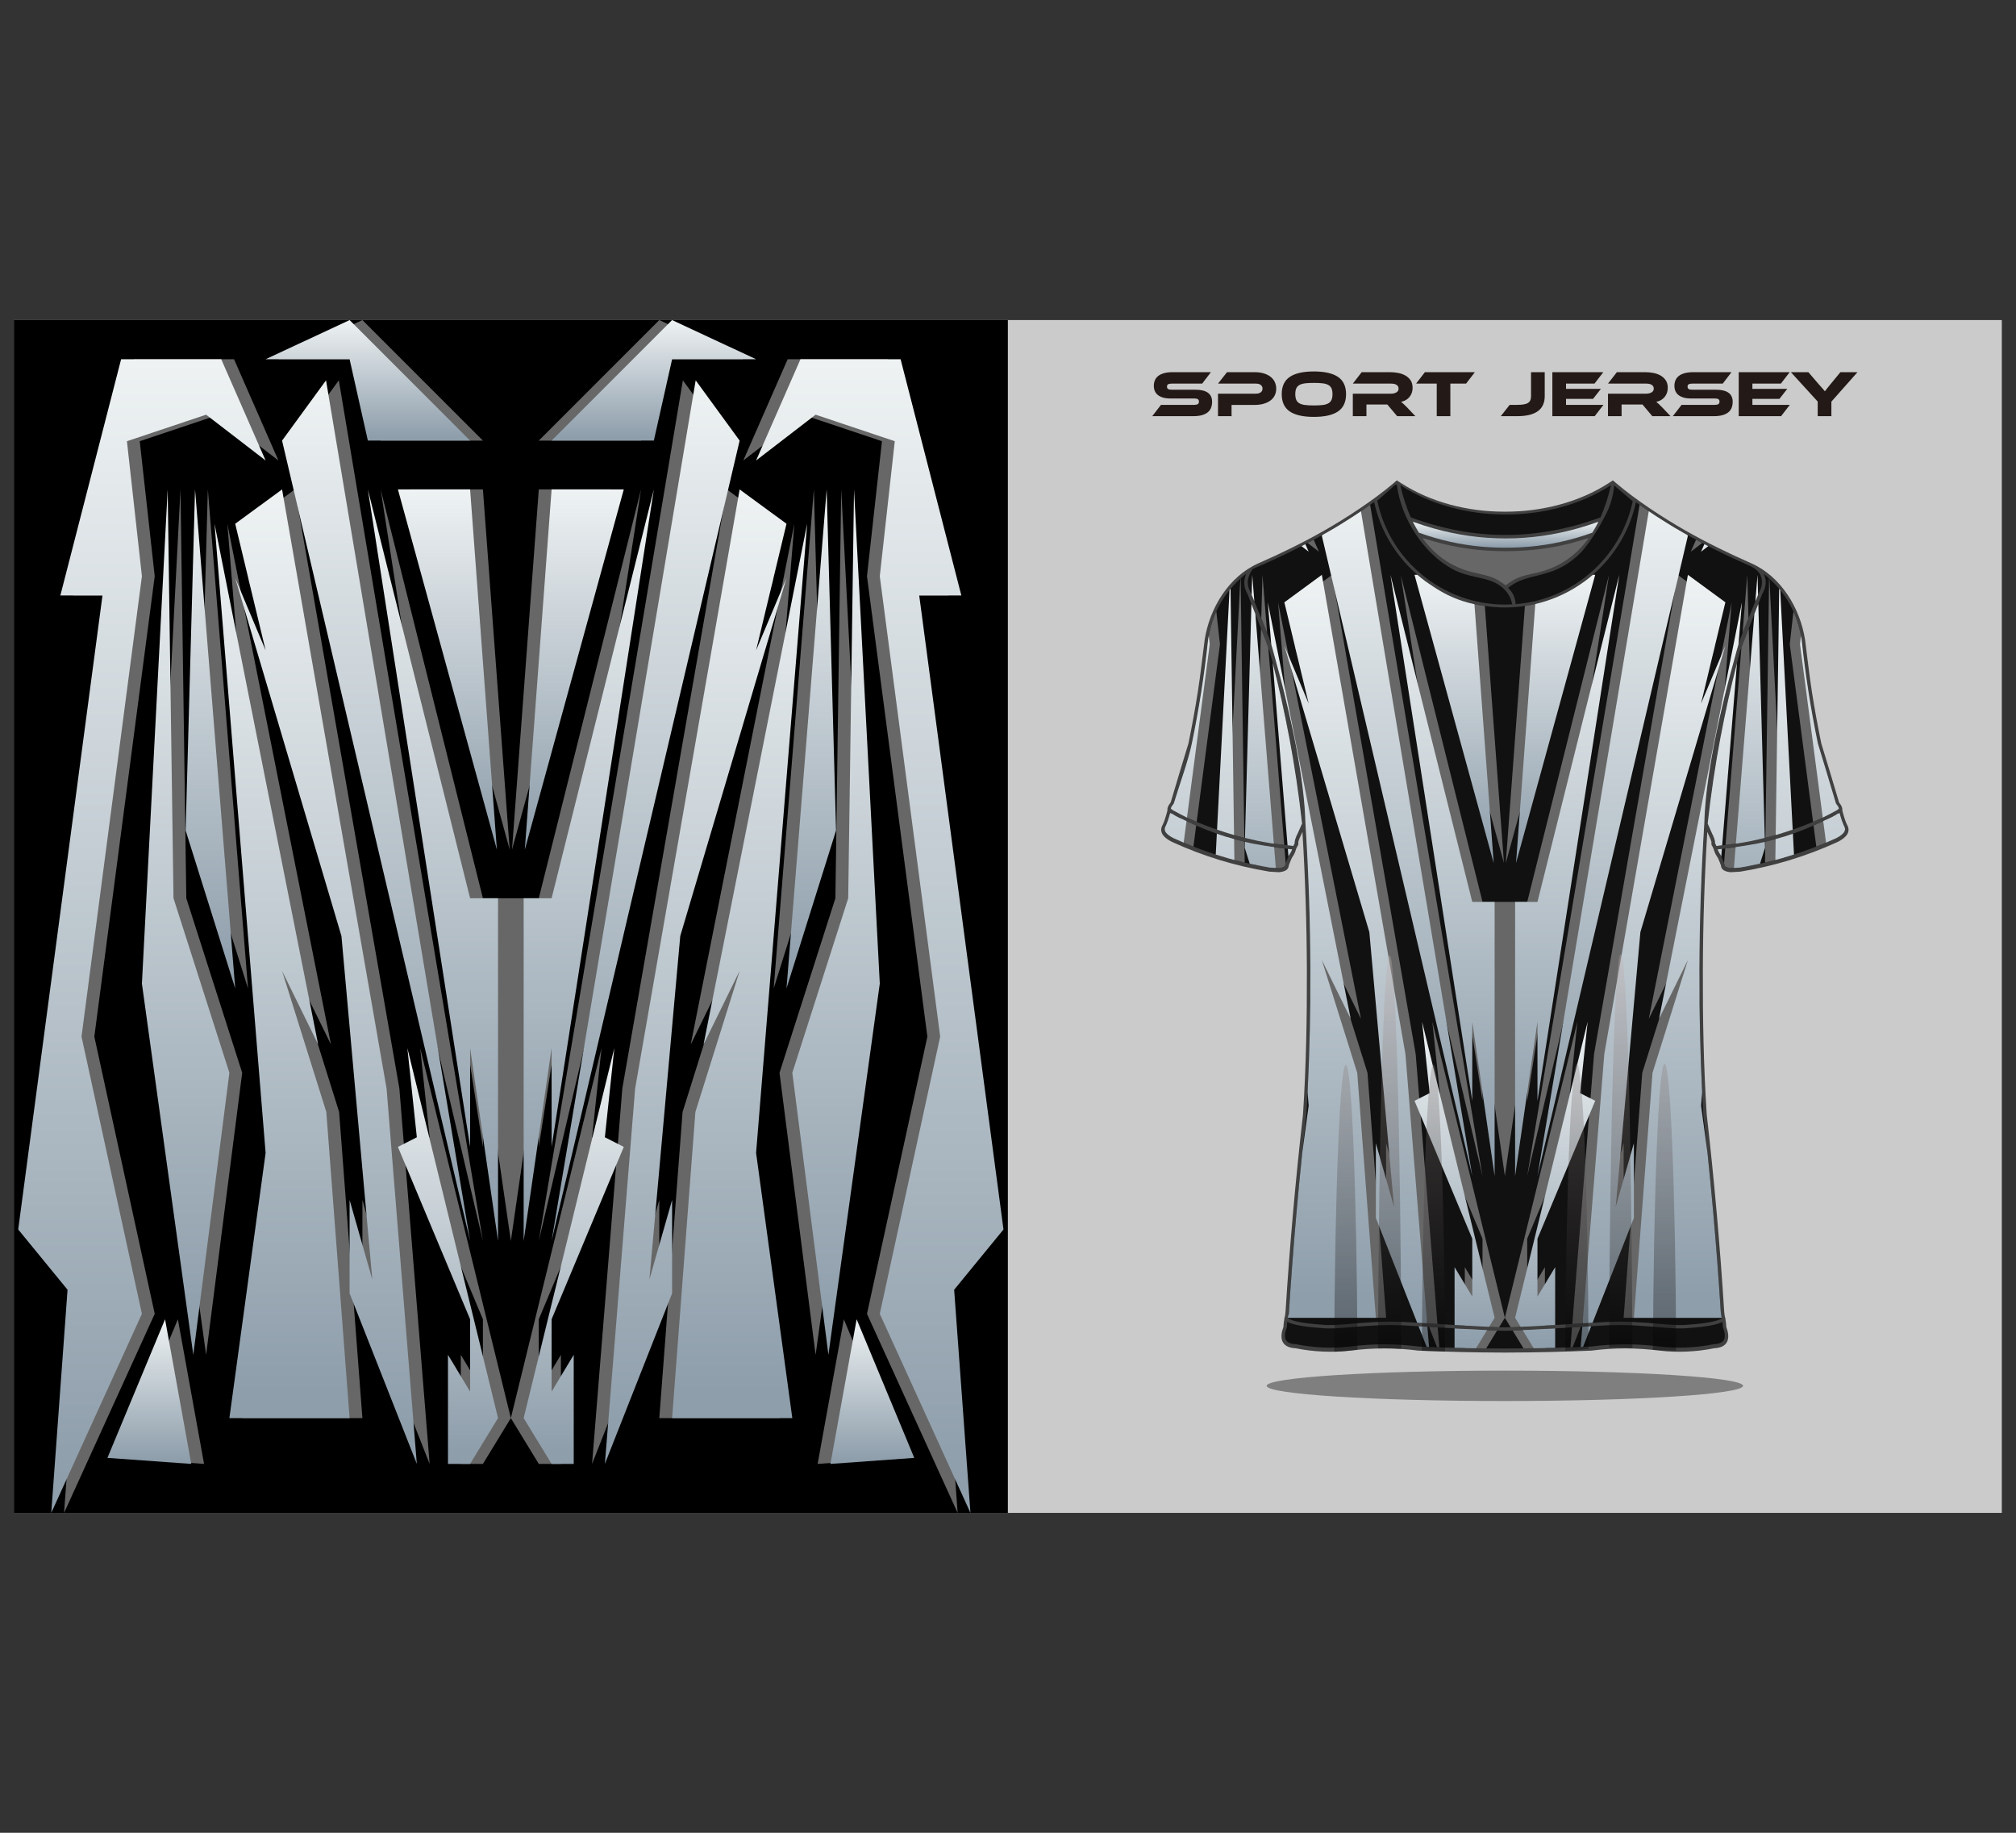 <?xml version="1.0" encoding="utf-8"?>
<!-- Generator: Adobe Illustrator 27.5.0, SVG Export Plug-In . SVG Version: 6.00 Build 0)  -->
<svg version="1.1" id="Layer_1" xmlns="http://www.w3.org/2000/svg" xmlns:xlink="http://www.w3.org/1999/xlink" x="0px" y="0px"
	 viewBox="0 0 5500 5000" style="enable-background:new 0 0 5500 5000;" xml:space="preserve">
<rect x="0" y="0" width="5500" height="5000" fill="#333333" stroke="none"/>
<rect x="37.765" y="873.176" style="fill-rule:evenodd;clip-rule:evenodd;fill:#CBCBCB;" width="5423.529" height="3254.118"/>
<rect x="37.765" y="873.182" style="fill-rule:evenodd;clip-rule:evenodd;" width="2711.851" height="3254.113"/>
<path style="fill-rule:evenodd;clip-rule:evenodd;fill:#7F7F7F;" d="M4105.542,3822.131c358.894,0,649.871-18.57,649.871-41.465
	c0-22.911-290.977-41.479-649.871-41.479c-358.892,0-649.854,18.569-649.854,41.479
	C3455.688,3803.561,3746.65,3822.131,4105.542,3822.131"/>
<path style="fill:#231916;" d="M5067.576,1015.324l-71.248,80.372v39.652h-37.308v-39.828l-73.204-80.196h47.729l28.691,33.367
	c0.961,1.077,2.22,2.483,3.773,4.218c1.552,1.733,3.18,3.557,4.845,5.469c1.662,1.914,3.251,3.709,4.655,5.385
	c1.443,1.671,2.481,2.929,3.07,3.768c1.186-1.676,2.924-3.946,5.213-6.818c2.254-2.869,5.547-6.939,9.836-12.2l27.287-33.19
	H5067.576z M4882.932,1104.488l-23.848,30.861h-115.539v-120.025h139.052l-24.066,31.216h-77.682v14.351h95.095l-21.334,27.272
	h-73.761v16.324H4882.932z M4682.022,1063.227c14.678,0,25.879,2.723,33.532,8.158c7.655,5.444,11.498,13.672,11.498,24.67
	c0,6.102-0.963,11.603-2.881,16.51c-1.923,4.899-4.957,9.031-9.171,12.378c-4.177,3.347-9.538,5.919-16.046,7.714
	c-6.505,1.792-14.307,2.691-23.403,2.691h-111.769l23.847-30.861h90.769c4.436,0,7.69-0.688,9.726-2.063
	c1.993-1.374,3.029-3.619,3.029-6.728c0-3.107-1.036-5.32-3.029-6.637c-2.035-1.317-5.29-1.973-9.726-1.973h-65.295
	c-7.764,0-14.454-0.837-20.076-2.513c-5.62-1.676-10.313-4.004-14.012-6.996c-3.699-2.988-6.471-6.608-8.247-10.851
	c-1.811-4.248-2.7-8.94-2.7-14.082c0-5.626,0.999-10.739,2.961-15.346c1.998-4.602,5.025-8.519,9.17-11.75
	c4.102-3.228,9.427-5.736,15.97-7.531c6.509-1.797,14.308-2.693,23.407-2.693H4723.8l-23.848,31.216h-83.262
	c-4.289,0-7.502,0.597-9.612,1.795c-2.073,1.196-3.109,3.347-3.109,6.459c0,3.109,1.036,5.295,3.109,6.55
	c2.11,1.255,5.323,1.882,9.612,1.882H4682.022z M4557.496,1135.349h-49.689l-26.732-31.757h-57.087v31.757h-37.118v-61.358h104.41
	c5.729,0,10.574-1.196,14.529-3.59c3.958-2.394,5.917-5.68,5.917-9.865c0-4.664-1.772-8.164-5.361-10.499
	c-3.587-2.334-8.617-3.496-15.085-3.496h-104.41l24.214-31.216h77.163c6.802,0,13.864,0.627,21.149,1.882
	c7.323,1.26,13.938,3.5,19.926,6.731c5.992,3.228,10.91,7.595,14.793,13.092c3.88,5.506,5.839,12.561,5.839,21.171
	c0,4.664-0.7,9.092-2.146,13.277c-1.439,4.184-3.512,7.954-6.207,11.301c-2.7,3.352-5.994,6.187-9.874,8.523
	c-3.884,2.335-8.285,3.98-13.164,4.938c2.032,1.553,4.291,3.526,6.802,5.919c2.513,2.389,5.879,5.677,10.058,9.866
	L4557.496,1135.349z M4374.483,1104.488l-23.849,30.861h-115.537v-120.025h139.015l-24.031,31.216h-77.68v14.351h95.095
	l-21.374,27.272h-73.721v16.324H4374.483z M4139.263,1104.488c7.062,0,13.015-0.421,17.856-1.253
	c4.845-0.839,8.726-2.213,11.685-4.129c2.922-1.911,4.989-4.362,6.25-7.353c1.257-2.99,1.886-6.639,1.886-10.947v-65.481h37.34
	v65.481c0,36.362-24.992,54.543-75.016,54.543h-44.847l24.216-30.861H4139.263z M4023.721,1015.324l-24.029,31.216H3956.8v88.808
	h-37.119v-88.808h-56.346l24.034-31.216H4023.721z M3861.374,1135.349h-49.689l-26.77-31.757h-57.033v31.757h-37.139v-61.358
	h104.415c5.729,0,10.576-1.196,14.529-3.59c3.955-2.394,5.913-5.68,5.913-9.865c0-4.664-1.774-8.164-5.361-10.499
	c-3.587-2.334-8.613-3.496-15.081-3.496h-104.415l24.212-31.216h77.132c6.84,0,13.901,0.627,21.185,1.882
	c7.287,1.26,13.94,3.5,19.928,6.731c5.988,3.228,10.908,7.595,14.79,13.092c3.882,5.506,5.842,12.561,5.842,21.171
	c0,4.664-0.7,9.092-2.147,13.277c-1.44,4.184-3.51,7.954-6.21,11.301c-2.7,3.352-5.99,6.187-9.872,8.523s-8.279,3.98-13.199,4.938
	c2.071,1.553,4.328,3.526,6.841,5.919c2.515,2.389,5.878,5.677,10.055,9.866L3861.374,1135.349z M3584.522,1106.105
	c9.332,0,17.23-0.396,23.686-1.168c6.459-0.775,11.69-2.303,15.696-4.573c4.011-2.273,6.91-5.414,8.706-9.422
	c1.795-4.006,2.695-9.237,2.695-15.691c0-6.464-0.899-11.694-2.695-15.705c-1.795-4.001-4.694-7.117-8.706-9.33
	c-4.006-2.211-9.237-3.706-15.696-4.486c-6.456-0.775-14.354-1.162-23.686-1.162c-9.333,0-17.225,0.387-23.68,1.162
	c-6.459,0.78-11.692,2.275-15.7,4.486c-3.999,2.213-6.905,5.329-8.7,9.33c-1.786,4.012-2.686,9.241-2.686,15.705
	c0,6.454,0.899,11.685,2.686,15.691c1.795,4.008,4.701,7.149,8.7,9.422c4.008,2.27,9.241,3.798,15.7,4.573
	C3567.297,1105.709,3575.189,1106.105,3584.522,1106.105z M3584.522,1013.351c29.187,0,51.107,4.963,65.766,14.893
	c14.64,9.925,21.974,25.593,21.974,47.007c0,21.523-7.302,37.247-21.887,47.178c-14.596,9.929-36.542,14.893-65.853,14.893
	c-29.418,0-51.396-4.964-65.924-14.893c-14.532-9.93-21.8-25.655-21.8-47.178c0-21.414,7.287-37.082,21.887-47.007
	C3533.276,1018.314,3555.225,1013.351,3584.522,1013.351z M3481.733,1060.353c0,6.701-1.33,12.772-3.958,18.211
	c-2.629,5.444-6.489,10.074-11.578,13.901c-5.073,3.83-11.263,6.818-18.56,8.972c-7.302,2.154-15.605,3.228-24.942,3.228H3359.9
	v30.683h-36.959v-61.358h103.344c5.746,0,10.2-1.255,13.37-3.768c3.162-2.513,4.746-5.86,4.746-10.05
	c0-4.186-1.584-7.504-4.746-9.957c-3.169-2.451-7.623-3.676-13.37-3.676h-103.344l24.582-31.216h75.353
	c9.333,0,17.641,1.105,24.942,3.318c7.296,2.213,13.451,5.295,18.481,9.237c5.02,3.949,8.846,8.676,11.475,14.177
	C3480.403,1047.559,3481.733,1053.656,3481.733,1060.353z M3261.763,1063.227c14.712,0,25.897,2.723,33.556,8.158
	c7.645,5.444,11.475,13.672,11.475,24.67c0,6.102-0.958,11.603-2.876,16.51c-1.907,4.899-4.962,9.031-9.139,12.378
	c-4.188,3.347-9.546,5.919-16.055,7.714c-6.525,1.792-14.33,2.691-23.414,2.691h-111.783l23.865-30.861h90.778
	c4.424,0,7.661-0.688,9.696-2.063c2.03-1.374,3.054-3.619,3.054-6.728c0-3.107-1.024-5.32-3.054-6.637
	c-2.035-1.317-5.272-1.973-9.696-1.973h-65.3c-7.78,0-14.475-0.837-20.099-2.513c-5.618-1.676-10.286-4.004-13.993-6.996
	c-3.706-2.988-6.459-6.608-8.254-10.851c-1.795-4.248-2.684-8.94-2.684-14.082c0-5.626,0.992-10.739,2.952-15.346
	c1.982-4.602,5.035-8.519,9.156-11.75c4.131-3.228,9.442-5.736,15.965-7.531c6.516-1.797,14.321-2.693,23.419-2.693h104.241
	l-23.862,31.216h-83.257c-4.301,0-7.5,0.597-9.6,1.795c-2.09,1.196-3.137,3.347-3.137,6.459c0,3.109,1.047,5.295,3.137,6.55
	c2.099,1.255,5.298,1.882,9.6,1.882H3261.763z"/>
<path style="fill-rule:evenodd;clip-rule:evenodd;fill:#676767;" d="M1393.689,3868.724l247.36-1009.473l-25.808,243.325
	l51.618,26.306l-196.935,470.209v197.292l60.352-100.288v297.582h-60.352L1393.689,3868.724l-247.358-1009.473l25.81,243.325
	l-51.618,26.306l196.935,470.209v197.292l-60.352-100.288v297.582h60.352L1393.689,3868.724z M1469.924,1335.176h196.935
	l-270.02,982.774L1469.924,1335.176z M1748.865,1202.004h-278.941l328.754-328.818l229.133,106.868h-229.133L1748.865,1202.004z
	 M1982.905,1202.004l-512.981,2183.362l393.072-2347.771L1982.905,1202.004z M2110.755,1576.857l-289.842,976.816l-84.174,936.913
	l61.939-217.023v254.834l-183.437,465.281l82.585-1024.273l285.078-1634.229l127.851,93.708l-82.944,345.265L2110.755,1576.857z
	 M2027.811,3145.322l98.826,723.403h-327.958l63.525-835.201l120.702-384.712l-98.467,200.573l282.697-1420.499L2027.811,3145.322z
	 M2302.129,3599.092l157.233,378.141l-228.699,16.445L2302.129,3599.092z M2220.338,1335.176l25.618,930.559l-135.2,430.745
	L2220.338,1335.176z M2294.983,1335.176l70.295,1348.159l-140.17,1012.761l-98.472-769.439l152.466-476.178L2294.983,1335.176z
	 M1317.458,2450.479l-278.941-1115.303l278.941,1793.707v-269.631l76.231,526.114l76.235-526.114v269.631l278.941-1793.707
	l-278.941,1115.303h-76.235H1317.458z M1317.458,1335.176h-196.935l270.018,982.774L1317.458,1335.176z M1038.517,1202.004h278.941
	L988.702,873.185L759.571,980.054h229.131L1038.517,1202.004z M804.477,1202.004l512.981,2183.362L924.386,1037.595
	L804.477,1202.004z M676.627,1576.857l289.842,976.816l84.174,936.913l-61.941-217.023v254.834l183.439,465.281l-82.585-1024.273
	L804.477,1335.176l-127.851,93.708l82.944,345.265L676.627,1576.857z M759.571,3145.322l-98.827,723.403h327.958l-63.525-835.201
	l-120.7-384.712l98.467,200.573L620.247,1428.884L759.571,3145.322z M485.252,3599.092l-157.233,378.141l228.699,16.445
	L485.252,3599.092z M567.044,1335.176l-25.62,930.559l135.202,430.745L567.044,1335.176z M492.397,1335.176l-70.293,1348.159
	l140.17,1012.761l98.47-769.439l-152.466-476.178L492.397,1335.176z M257.345,2828.012l164.758-1256.084l-40.878-368.279
	l215.99-72.34l162.355,124.948L638.51,980.054H365.344L199.58,1624.536h114.939L84.637,3354.126l134.592,164.406l-44.467,608.762
	l247.342-543L257.345,2828.012z M2530.035,2828.012l-164.757-1256.084l40.877-368.279l-215.99-72.34l-162.354,124.948
	l121.061-276.204h273.166l165.764,644.482h-114.939l229.883,1729.591l-134.594,164.406l44.469,608.762l-247.342-543
	L2530.035,2828.012z"/>
<g>
	<defs>
		<polygon id="SVGID_196_" points="222.403,2828.012 387.165,1571.928 346.283,1203.649 562.274,1131.309 724.629,1256.257 
			603.568,980.048 330.402,980.048 164.638,1624.536 279.581,1624.536 49.696,3354.126 184.287,3518.533 139.818,4127.294 
			387.165,3584.299 		"/>
	</defs>
	<clipPath id="SVGID_00000073694730320298808080000010633481435690236035_">
		<use xlink:href="#SVGID_196_"  style="overflow:visible;"/>
	</clipPath>
	<linearGradient id="SVGID_1_" gradientUnits="userSpaceOnUse" x1="387.163" y1="985.087" x2="387.163" y2="4034.057">
		<stop  offset="0" style="stop-color:#EEF2F3"/>
		<stop  offset="1" style="stop-color:#8E9EAB"/>
	</linearGradient>
	
		<rect x="49.696" y="980.048" style="clip-path:url(#SVGID_00000073694730320298808080000010633481435690236035_);fill:url(#SVGID_1_);" width="674.933" height="3147.246"/>
</g>
<g>
	<defs>
		<polygon id="SVGID_199_" points="457.455,1335.176 387.165,2683.335 527.335,3696.095 625.802,2926.656 473.336,2450.479 		"/>
	</defs>
	<clipPath id="SVGID_00000060025572516746160760000008165709601791900605_">
		<use xlink:href="#SVGID_199_"  style="overflow:visible;"/>
	</clipPath>
	
		<linearGradient id="SVGID_00000067217353550956715610000016437455751554226316_" gradientUnits="userSpaceOnUse" x1="506.484" y1="1339.052" x2="506.484" y2="3626.071">
		<stop  offset="0" style="stop-color:#EEF2F3"/>
		<stop  offset="1" style="stop-color:#8E9EAB"/>
	</linearGradient>
	
		<rect x="387.165" y="1335.176" style="clip-path:url(#SVGID_00000060025572516746160760000008165709601791900605_);fill:url(#SVGID_00000067217353550956715610000016437455751554226316_);" width="238.636" height="2360.92"/>
</g>
<g>
	<defs>
		<polygon id="SVGID_202_" points="532.102,1335.176 506.483,2265.729 641.69,2696.48 		"/>
	</defs>
	<clipPath id="SVGID_00000011738895620500495620000007707422129560104868_">
		<use xlink:href="#SVGID_202_"  style="overflow:visible;"/>
	</clipPath>
	
		<linearGradient id="SVGID_00000103227411844881265340000001425859600365098686_" gradientUnits="userSpaceOnUse" x1="574.086" y1="1337.45" x2="574.086" y2="2656.195">
		<stop  offset="0" style="stop-color:#EEF2F3"/>
		<stop  offset="1" style="stop-color:#8E9EAB"/>
	</linearGradient>
	
		<rect x="506.483" y="1335.176" style="clip-path:url(#SVGID_00000011738895620500495620000007707422129560104868_);fill:url(#SVGID_00000103227411844881265340000001425859600365098686_);" width="135.207" height="1361.305"/>
</g>
<g>
	<defs>
		<polygon id="SVGID_205_" points="450.31,3599.092 293.082,3977.233 521.776,3993.674 		"/>
	</defs>
	<clipPath id="SVGID_00000135663551428343620640000014438733673040563381_">
		<use xlink:href="#SVGID_205_"  style="overflow:visible;"/>
	</clipPath>
	
		<linearGradient id="SVGID_00000127035386864142419840000006508868141043848576_" gradientUnits="userSpaceOnUse" x1="407.429" y1="3599.718" x2="407.429" y2="3981.931">
		<stop  offset="0" style="stop-color:#EEF2F3"/>
		<stop  offset="1" style="stop-color:#8E9EAB"/>
	</linearGradient>
	
		<rect x="293.082" y="3599.092" style="clip-path:url(#SVGID_00000135663551428343620640000014438733673040563381_);fill:url(#SVGID_00000127035386864142419840000006508868141043848576_);" width="228.693" height="394.582"/>
</g>
<g>
	<defs>
		<polygon id="SVGID_208_" points="724.629,3145.322 625.802,3868.724 953.765,3868.724 890.235,3033.523 769.535,2648.811 
			868.002,2849.384 585.305,1428.89 		"/>
	</defs>
	<clipPath id="SVGID_00000007403883569295997430000014041970325774073992_">
		<use xlink:href="#SVGID_208_"  style="overflow:visible;"/>
	</clipPath>
	
		<linearGradient id="SVGID_00000089534503415757802190000001337392202466955147_" gradientUnits="userSpaceOnUse" x1="769.535" y1="1432.82" x2="769.535" y2="3796.429">
		<stop  offset="0" style="stop-color:#EEF2F3"/>
		<stop  offset="1" style="stop-color:#8E9EAB"/>
	</linearGradient>
	
		<rect x="585.305" y="1428.89" style="clip-path:url(#SVGID_00000007403883569295997430000014041970325774073992_);fill:url(#SVGID_00000089534503415757802190000001337392202466955147_);" width="368.46" height="2439.835"/>
</g>
<g>
	<defs>
		<polygon id="SVGID_211_" points="641.69,1576.857 931.53,2553.673 1015.704,3490.586 953.765,3273.563 953.765,3528.397 
			1137.197,3993.674 1054.614,2969.405 769.535,1335.176 641.69,1428.89 724.629,1774.149 		"/>
	</defs>
	<clipPath id="SVGID_00000093868197803490782320000010908075048541472673_">
		<use xlink:href="#SVGID_211_"  style="overflow:visible;"/>
	</clipPath>
	
		<linearGradient id="SVGID_00000056427067407069935170000004971718995990195096_" gradientUnits="userSpaceOnUse" x1="889.443" y1="1339.491" x2="889.443" y2="3914.953">
		<stop  offset="0" style="stop-color:#EEF2F3"/>
		<stop  offset="1" style="stop-color:#8E9EAB"/>
	</linearGradient>
	
		<rect x="641.69" y="1335.176" style="clip-path:url(#SVGID_00000093868197803490782320000010908075048541472673_);fill:url(#SVGID_00000056427067407069935170000004971718995990195096_);" width="495.507" height="2658.499"/>
</g>
<g>
	<defs>
		<polygon id="SVGID_214_" points="769.535,1202.004 1282.514,3385.362 889.443,1037.595 		"/>
	</defs>
	<clipPath id="SVGID_00000122698799258224332310000009563635310779266438_">
		<use xlink:href="#SVGID_214_"  style="overflow:visible;"/>
	</clipPath>
	
		<linearGradient id="SVGID_00000013874104670224267600000010337911724399271590_" gradientUnits="userSpaceOnUse" x1="1026.025" y1="1041.436" x2="1026.025" y2="3315.789">
		<stop  offset="0" style="stop-color:#EEF2F3"/>
		<stop  offset="1" style="stop-color:#8E9EAB"/>
	</linearGradient>
	
		<rect x="769.535" y="1037.595" style="clip-path:url(#SVGID_00000122698799258224332310000009563635310779266438_);fill:url(#SVGID_00000013874104670224267600000010337911724399271590_);" width="512.979" height="2347.767"/>
</g>
<g>
	<defs>
		<polygon id="SVGID_217_" points="1003.575,1202.004 1282.514,1202.004 953.765,873.185 724.629,980.048 953.765,980.048 		"/>
	</defs>
	<clipPath id="SVGID_00000158743370441372274410000017537886027021324457_">
		<use xlink:href="#SVGID_217_"  style="overflow:visible;"/>
	</clipPath>
	
		<linearGradient id="SVGID_00000011710549017480213030000010539865369321649586_" gradientUnits="userSpaceOnUse" x1="1003.572" y1="873.699" x2="1003.572" y2="1192.283">
		<stop  offset="0" style="stop-color:#EEF2F3"/>
		<stop  offset="1" style="stop-color:#8E9EAB"/>
	</linearGradient>
	
		<rect x="724.629" y="873.185" style="clip-path:url(#SVGID_00000158743370441372274410000017537886027021324457_);fill:url(#SVGID_00000011710549017480213030000010539865369321649586_);" width="557.885" height="328.818"/>
</g>
<g>
	<defs>
		<polygon id="SVGID_220_" points="1282.514,1335.176 1085.585,1335.176 1355.603,2317.95 		"/>
	</defs>
	<clipPath id="SVGID_00000055689624656507512290000003758218097452139676_">
		<use xlink:href="#SVGID_220_"  style="overflow:visible;"/>
	</clipPath>
	
		<linearGradient id="SVGID_00000037652404608703902880000012863453187990149789_" gradientUnits="userSpaceOnUse" x1="1220.594" y1="1336.722" x2="1220.594" y2="2288.834">
		<stop  offset="0" style="stop-color:#EEF2F3"/>
		<stop  offset="1" style="stop-color:#8E9EAB"/>
	</linearGradient>
	
		<rect x="1085.585" y="1335.176" style="clip-path:url(#SVGID_00000055689624656507512290000003758218097452139676_);fill:url(#SVGID_00000037652404608703902880000012863453187990149789_);" width="270.018" height="982.774"/>
</g>
<g>
	<defs>
		<polygon id="SVGID_223_" points="1282.514,2450.479 1003.575,1335.176 1282.514,3128.883 1282.514,2859.252 1358.753,3385.362 
			1358.753,2450.479 		"/>
	</defs>
	<clipPath id="SVGID_00000149377684324641039840000010591965509355887263_">
		<use xlink:href="#SVGID_223_"  style="overflow:visible;"/>
	</clipPath>
	
		<linearGradient id="SVGID_00000074418249658172246340000011795300629745732998_" gradientUnits="userSpaceOnUse" x1="1181.164" y1="1338.468" x2="1181.164" y2="3324.669">
		<stop  offset="0" style="stop-color:#EEF2F3"/>
		<stop  offset="1" style="stop-color:#8E9EAB"/>
	</linearGradient>
	
		<rect x="1003.575" y="1335.176" style="clip-path:url(#SVGID_00000149377684324641039840000010591965509355887263_);fill:url(#SVGID_00000074418249658172246340000011795300629745732998_);" width="355.177" height="2050.187"/>
</g>
<g>
	<defs>
		<polygon id="SVGID_226_" points="1358.753,3868.724 1111.395,2859.252 1137.197,3102.577 1085.585,3128.883 1282.514,3599.092 
			1282.514,3796.384 1222.17,3696.095 1222.17,3993.674 1282.514,3993.674 		"/>
	</defs>
	<clipPath id="SVGID_00000170263669704345592690000004192100418418839937_">
		<use xlink:href="#SVGID_226_"  style="overflow:visible;"/>
	</clipPath>
	
		<linearGradient id="SVGID_00000127045929424447341100000008510400959461652099_" gradientUnits="userSpaceOnUse" x1="1222.169" y1="2861.064" x2="1222.169" y2="3960.091">
		<stop  offset="0" style="stop-color:#EEF2F3"/>
		<stop  offset="1" style="stop-color:#8E9EAB"/>
	</linearGradient>
	
		<rect x="1085.585" y="2859.252" style="clip-path:url(#SVGID_00000170263669704345592690000004192100418418839937_);fill:url(#SVGID_00000127045929424447341100000008510400959461652099_);" width="273.168" height="1134.422"/>
</g>
<g>
	<defs>
		<polygon id="SVGID_229_" points="2564.979,2828.012 2400.217,1571.928 2441.097,1203.649 2225.108,1131.309 2062.753,1256.257 
			2183.814,980.048 2456.98,980.048 2622.744,1624.536 2507.801,1624.536 2737.684,3354.126 2603.094,3518.533 2647.562,4127.294 
			2400.217,3584.299 		"/>
	</defs>
	<clipPath id="SVGID_00000154390036083126918000000008177627285073114810_">
		<use xlink:href="#SVGID_229_"  style="overflow:visible;"/>
	</clipPath>
	
		<linearGradient id="SVGID_00000008132331585066627870000011717377545812736680_" gradientUnits="userSpaceOnUse" x1="2400.218" y1="985.087" x2="2400.218" y2="4034.057">
		<stop  offset="0" style="stop-color:#EEF2F3"/>
		<stop  offset="1" style="stop-color:#8E9EAB"/>
	</linearGradient>
	
		<rect x="2062.753" y="980.048" style="clip-path:url(#SVGID_00000154390036083126918000000008177627285073114810_);fill:url(#SVGID_00000008132331585066627870000011717377545812736680_);" width="674.931" height="3147.246"/>
</g>
<g>
	<defs>
		<polygon id="SVGID_232_" points="2329.927,1335.176 2400.217,2683.335 2260.047,3696.095 2161.58,2926.656 2314.046,2450.479 		
			"/>
	</defs>
	<clipPath id="SVGID_00000065039772117440180680000006626726169791703447_">
		<use xlink:href="#SVGID_232_"  style="overflow:visible;"/>
	</clipPath>
	
		<linearGradient id="SVGID_00000059992640982606120610000005867725005663416456_" gradientUnits="userSpaceOnUse" x1="2280.898" y1="1339.052" x2="2280.898" y2="3626.071">
		<stop  offset="0" style="stop-color:#EEF2F3"/>
		<stop  offset="1" style="stop-color:#8E9EAB"/>
	</linearGradient>
	
		<rect x="2161.58" y="1335.176" style="clip-path:url(#SVGID_00000065039772117440180680000006626726169791703447_);fill:url(#SVGID_00000059992640982606120610000005867725005663416456_);" width="238.636" height="2360.92"/>
</g>
<g>
	<defs>
		<polygon id="SVGID_235_" points="2255.28,1335.176 2280.899,2265.729 2145.692,2696.48 		"/>
	</defs>
	<clipPath id="SVGID_00000065759771821162999010000003000533318488531385_">
		<use xlink:href="#SVGID_235_"  style="overflow:visible;"/>
	</clipPath>
	
		<linearGradient id="SVGID_00000047017845408551362030000015266021543106087819_" gradientUnits="userSpaceOnUse" x1="2213.296" y1="1337.45" x2="2213.296" y2="2656.195">
		<stop  offset="0" style="stop-color:#EEF2F3"/>
		<stop  offset="1" style="stop-color:#8E9EAB"/>
	</linearGradient>
	
		<rect x="2145.692" y="1335.176" style="clip-path:url(#SVGID_00000065759771821162999010000003000533318488531385_);fill:url(#SVGID_00000047017845408551362030000015266021543106087819_);" width="135.207" height="1361.305"/>
</g>
<g>
	<defs>
		<polygon id="SVGID_238_" points="2337.071,3599.092 2494.3,3977.233 2265.605,3993.674 		"/>
	</defs>
	<clipPath id="SVGID_00000173850880820815852960000011528443966474961596_">
		<use xlink:href="#SVGID_238_"  style="overflow:visible;"/>
	</clipPath>
	
		<linearGradient id="SVGID_00000127743365793810728970000011961325600023805601_" gradientUnits="userSpaceOnUse" x1="2379.952" y1="3599.718" x2="2379.952" y2="3981.931">
		<stop  offset="0" style="stop-color:#EEF2F3"/>
		<stop  offset="1" style="stop-color:#8E9EAB"/>
	</linearGradient>
	
		<rect x="2265.605" y="3599.092" style="clip-path:url(#SVGID_00000173850880820815852960000011528443966474961596_);fill:url(#SVGID_00000127743365793810728970000011961325600023805601_);" width="228.695" height="394.582"/>
</g>
<g>
	<defs>
		<polygon id="SVGID_241_" points="2062.753,3145.322 2161.58,3868.724 1833.617,3868.724 1897.147,3033.523 2017.847,2648.811 
			1919.38,2849.384 2202.077,1428.89 		"/>
	</defs>
	<clipPath id="SVGID_00000127729235082719633940000002480492763330892937_">
		<use xlink:href="#SVGID_241_"  style="overflow:visible;"/>
	</clipPath>
	
		<linearGradient id="SVGID_00000106859986005856318610000014082530178898749610_" gradientUnits="userSpaceOnUse" x1="2017.847" y1="1432.82" x2="2017.847" y2="3796.429">
		<stop  offset="0" style="stop-color:#EEF2F3"/>
		<stop  offset="1" style="stop-color:#8E9EAB"/>
	</linearGradient>
	
		<rect x="1833.617" y="1428.89" style="clip-path:url(#SVGID_00000127729235082719633940000002480492763330892937_);fill:url(#SVGID_00000106859986005856318610000014082530178898749610_);" width="368.46" height="2439.835"/>
</g>
<g>
	<defs>
		<polygon id="SVGID_244_" points="2145.692,1576.857 1855.85,2553.673 1771.676,3490.586 1833.617,3273.563 1833.617,3528.397 
			1650.183,3993.674 1732.769,2969.405 2017.847,1335.176 2145.692,1428.89 2062.753,1774.149 		"/>
	</defs>
	<clipPath id="SVGID_00000052799764002661904020000001419793870999319459_">
		<use xlink:href="#SVGID_244_"  style="overflow:visible;"/>
	</clipPath>
	
		<linearGradient id="SVGID_00000137121100634644359480000011821712379553106348_" gradientUnits="userSpaceOnUse" x1="1897.938" y1="1339.491" x2="1897.938" y2="3914.953">
		<stop  offset="0" style="stop-color:#EEF2F3"/>
		<stop  offset="1" style="stop-color:#8E9EAB"/>
	</linearGradient>
	
		<rect x="1650.183" y="1335.176" style="clip-path:url(#SVGID_00000052799764002661904020000001419793870999319459_);fill:url(#SVGID_00000137121100634644359480000011821712379553106348_);" width="495.509" height="2658.499"/>
</g>
<g>
	<defs>
		<polygon id="SVGID_247_" points="2017.847,1202.004 1504.866,3385.362 1897.938,1037.595 		"/>
	</defs>
	<clipPath id="SVGID_00000149371993101016540080000016278724639708164261_">
		<use xlink:href="#SVGID_247_"  style="overflow:visible;"/>
	</clipPath>
	
		<linearGradient id="SVGID_00000033330147221783969000000007969822084679009208_" gradientUnits="userSpaceOnUse" x1="1761.356" y1="1041.436" x2="1761.356" y2="3315.789">
		<stop  offset="0" style="stop-color:#EEF2F3"/>
		<stop  offset="1" style="stop-color:#8E9EAB"/>
	</linearGradient>
	
		<rect x="1504.866" y="1037.595" style="clip-path:url(#SVGID_00000149371993101016540080000016278724639708164261_);fill:url(#SVGID_00000033330147221783969000000007969822084679009208_);" width="512.981" height="2347.767"/>
</g>
<g>
	<defs>
		<polygon id="SVGID_250_" points="1783.807,1202.004 1504.866,1202.004 1833.617,873.185 2062.753,980.048 1833.617,980.048 		"/>
	</defs>
	<clipPath id="SVGID_00000108266709937091188090000018217105141025710510_">
		<use xlink:href="#SVGID_250_"  style="overflow:visible;"/>
	</clipPath>
	
		<linearGradient id="SVGID_00000162348582528221311580000007291757759367096205_" gradientUnits="userSpaceOnUse" x1="1783.809" y1="873.699" x2="1783.809" y2="1192.283">
		<stop  offset="0" style="stop-color:#EEF2F3"/>
		<stop  offset="1" style="stop-color:#8E9EAB"/>
	</linearGradient>
	
		<rect x="1504.866" y="873.185" style="clip-path:url(#SVGID_00000108266709937091188090000018217105141025710510_);fill:url(#SVGID_00000162348582528221311580000007291757759367096205_);" width="557.887" height="328.818"/>
</g>
<g>
	<defs>
		<polygon id="SVGID_253_" points="1504.866,1335.176 1701.796,1335.176 1431.779,2317.95 		"/>
	</defs>
	<clipPath id="SVGID_00000066495554748337845240000017059448467352006037_">
		<use xlink:href="#SVGID_253_"  style="overflow:visible;"/>
	</clipPath>
	
		<linearGradient id="SVGID_00000054248437641867428200000017990509243711174822_" gradientUnits="userSpaceOnUse" x1="1566.787" y1="1336.722" x2="1566.787" y2="2288.834">
		<stop  offset="0" style="stop-color:#EEF2F3"/>
		<stop  offset="1" style="stop-color:#8E9EAB"/>
	</linearGradient>
	
		<rect x="1431.779" y="1335.176" style="clip-path:url(#SVGID_00000066495554748337845240000017059448467352006037_);fill:url(#SVGID_00000054248437641867428200000017990509243711174822_);" width="270.016" height="982.774"/>
</g>
<g>
	<defs>
		<polygon id="SVGID_256_" points="1504.866,2450.479 1783.807,1335.176 1504.866,3128.883 1504.866,2859.252 1428.63,3385.362 
			1428.63,2450.479 		"/>
	</defs>
	<clipPath id="SVGID_00000041266691554332306110000002200485712410022835_">
		<use xlink:href="#SVGID_256_"  style="overflow:visible;"/>
	</clipPath>
	
		<linearGradient id="SVGID_00000072271456681812755220000002795478158377930151_" gradientUnits="userSpaceOnUse" x1="1606.218" y1="1338.468" x2="1606.218" y2="3324.669">
		<stop  offset="0" style="stop-color:#EEF2F3"/>
		<stop  offset="1" style="stop-color:#8E9EAB"/>
	</linearGradient>
	
		<rect x="1428.63" y="1335.176" style="clip-path:url(#SVGID_00000041266691554332306110000002200485712410022835_);fill:url(#SVGID_00000072271456681812755220000002795478158377930151_);" width="355.177" height="2050.187"/>
</g>
<g>
	<defs>
		<polygon id="SVGID_259_" points="1428.63,3868.724 1675.988,2859.252 1650.183,3102.577 1701.796,3128.883 1504.866,3599.092 
			1504.866,3796.384 1565.213,3696.095 1565.213,3993.674 1504.866,3993.674 		"/>
	</defs>
	<clipPath id="SVGID_00000139295480555221334770000014473776854946062504_">
		<use xlink:href="#SVGID_259_"  style="overflow:visible;"/>
	</clipPath>
	
		<linearGradient id="SVGID_00000155147406026732654320000005146686134037666227_" gradientUnits="userSpaceOnUse" x1="1565.213" y1="2861.064" x2="1565.213" y2="3960.091">
		<stop  offset="0" style="stop-color:#EEF2F3"/>
		<stop  offset="1" style="stop-color:#8E9EAB"/>
	</linearGradient>
	
		<rect x="1428.63" y="2859.252" style="clip-path:url(#SVGID_00000139295480555221334770000014473776854946062504_);fill:url(#SVGID_00000155147406026732654320000005146686134037666227_);" width="273.166" height="1134.422"/>
</g>
<path style="fill-rule:evenodd;clip-rule:evenodd;fill:#404040;" d="M4105.542,1395.896c-0.693,0-1.39,0.004-2.083,0.004
	c-98.06,0-199.528-24.946-282.274-78.656l-5.377-3.491l-4.975-3.229l-6.612,5.638l-3.032,2.584
	c-52.86,45.055-128.871,94.86-188.54,128.771c-57.759,32.825-117.624,62.092-178.452,88.764
	c-82.079,35.973-134.269,122.892-147.653,209.13c-6.265,47.615-11.228,94.421-18.681,142.061
	c-7.355,46.998-15.973,93.799-25.516,140.406c-16.654,53.722-32.482,107.695-48.681,161.554c-3.564,4.387-7.245,9.76-8.405,15.271
	c-0.219,1.04-0.35,2.101-0.363,3.169l-0.048,3.599l-1.548,5.743c-1.747,6.454-3.624,12.904-5.787,19.24
	c-1.907,5.579-4.161,11.614-7.062,16.766l-0.22,0.391l-0.179,0.409c-3.496,7.863-2.593,15.943,2.158,23.073
	c5.588,8.379,15.577,14.688,24.356,19.262l0.21,0.108l0.215,0.099c42.253,19.397,85.742,35.998,130.208,49.593
	c44.457,13.595,89.791,24.167,135.662,31.714l0.487,0.08l25.945,1.53l0.759-0.078c6.164-0.631,13.188-1.952,18.462-5.373
	c4.525-2.931,7.339-7.492,7.479-12.829c2.042-5.65,4.198-11.342,6.649-16.818c1.083-2.412,2.782-6.191,4.452-8.247l0.32-0.396
	l0.275-0.43c1.948-3.008,3.64-6.177,5.016-9.488c0.569-1.378,1.084-2.778,1.539-4.202l2.076-6.505l0.503-0.94
	c1.061-1.973,2.104-4.012,3-6.084c2.08-2.457,2.856-5.819,1.895-9.004c0.274-2.478,1.168-5.3,1.945-7.526
	c1.651-4.726,3.759-9.381,5.951-13.876l0.078-0.162l3.605-8.16c7.622,125.115,11.651,250.438,12.084,375.783
	c0.453,131.969-1.976,264.016-10.604,395.734v0.043c-10.193,89.283-19.258,178.695-27.185,268.205
	c-7.938,89.592-14.752,179.285-20.419,269.051c-0.325,5.219-1.219,10.277-2.195,15.384l-0.402-0.206l-1.349,9.291l-0.05,0.256
	l0.012,0.009l-0.533,3.651c-0.64,4.394-1.049,8.787-1.175,13.226c-4.685,12.74-8.558,29.142-1.69,41.714
	c6.833,12.495,21.492,16.057,34.676,16.694c24.443,4.897,49.223,7.943,74.127,9.026c25.054,1.086,50.162,0.4,75.065-2.631
	c30.815-3.747,61.829-6.004,92.88-6.004c30.98,0,61.936,2.023,92.66,5.978l0.405,0.052l0.4,0.018
	c75.335,3.235,150.673,5.142,226.077,5.291v0.028h9.459h9.459v-0.028c75.401-0.149,150.742-2.056,226.073-5.291l0.405-0.018
	l0.4-0.052c30.73-3.955,61.68-5.978,92.662-5.978c31.05,0,62.067,2.257,92.882,6.004c24.905,3.031,50.007,3.717,75.063,2.631
	c24.907-1.083,49.682-4.129,74.125-9.026c13.183-0.636,27.847-4.198,34.675-16.694c6.87-12.572,2.999-28.973-1.685-41.714
	c-0.128-4.438-0.541-8.832-1.182-13.226l-0.526-3.651l0.01-0.009l-0.053-0.256l-1.349-9.291l-0.401,0.206
	c-0.974-5.106-1.865-10.165-2.195-15.384c-5.667-89.766-12.478-179.459-20.414-269.051c-7.933-89.51-16.992-178.923-27.187-268.205
	l-0.005-0.043c-8.626-131.718-11.057-263.765-10.599-395.734c0.43-125.344,4.461-250.668,12.086-375.783l3.603,8.16l0.075,0.162
	c2.191,4.495,4.299,9.15,5.956,13.876c0.775,2.225,1.667,5.048,1.943,7.526c-0.965,3.185-0.188,6.548,1.895,9.004
	c0.896,2.072,1.939,4.111,2.997,6.084l0.503,0.94l2.078,6.505c0.453,1.424,0.969,2.824,1.543,4.202
	c1.374,3.311,3.062,6.48,5.01,9.488l0.275,0.43l0.322,0.396c1.672,2.056,3.368,5.835,4.451,8.247
	c2.457,5.476,4.605,11.167,6.653,16.818c0.137,5.338,2.951,9.898,7.476,12.829c5.279,3.421,12.298,4.742,18.466,5.373l0.759,0.078
	l25.941-1.53l0.487-0.08c45.872-7.547,91.211-18.119,135.662-31.714c44.466-13.595,87.958-30.197,130.211-49.593l0.215-0.099
	l0.208-0.108c8.777-4.573,18.766-10.883,24.354-19.262c4.754-7.129,5.654-15.209,2.163-23.073l-0.185-0.409l-0.22-0.391
	c-2.901-5.153-5.149-11.187-7.062-16.766c-2.163-6.337-4.04-12.787-5.782-19.24l-1.552-5.743l-0.046-3.599
	c-0.016-1.068-0.144-2.129-0.364-3.169c-1.163-5.512-4.84-10.885-8.407-15.271c-16.196-53.859-32.023-107.832-48.681-161.554
	c-9.543-46.607-18.156-93.408-25.515-140.406c-7.456-47.64-12.417-94.446-18.682-142.061
	c-13.38-86.238-65.572-173.157-147.653-209.13c-60.826-26.672-120.693-55.938-178.452-88.764
	c-59.671-33.911-135.678-83.716-188.535-128.771l-3.038-2.584l-6.612-5.638l-4.97,3.229l-5.378,3.491
	c-82.745,53.71-184.217,78.656-282.275,78.656C4106.93,1395.899,4106.237,1395.896,4105.542,1395.896"/>
<path style="fill-rule:evenodd;clip-rule:evenodd;fill:#111111;" d="M4984.51,2235.155c-3.054,1.44-6.107,2.86-9.169,4.262
	c-72.751,35.491-149.494,58.857-230.222,70.088c-19.58,3.153-39.331,5.675-59.248,7.552c0.366,1.155,0.787,2.307,1.262,3.45
	c1.13,2.719,2.535,5.378,4.214,7.972c1.644,2.021,3.553,5.473,5.741,10.346c2.073,4.627,4.479,10.723,7.211,18.29l0.306,0.846
	l-0.032,0.882c-0.098,2.279,0.956,4.133,3.151,5.556c2.977,1.929,7.732,3.228,14.269,3.893l24.687-1.454
	c45.738-7.527,90.55-18.003,134.432-31.425c43.895-13.423,86.906-29.805,129.027-49.145c10.305-5.366,17.255-10.736,20.847-16.112
	c3.034-4.554,3.496-9.211,1.383-13.96c-2.543-4.515-5.135-10.636-7.772-18.359c-1.948-5.704-3.937-12.321-5.967-19.836
	c-1.594,0.88-3.446,1.605-5.569,2.191C5004.096,2226.131,4994.578,2231.116,4984.51,2235.155"/>
<path style="fill-rule:evenodd;clip-rule:evenodd;fill:#111111;" d="M3525.215,2317.058c-19.923-1.877-39.674-4.399-59.253-7.552
	c-80.728-11.231-157.473-34.597-230.222-70.088c-3.061-1.402-6.116-2.823-9.166-4.262c-10.067-4.038-19.585-9.024-28.554-14.962
	c-2.117-0.586-3.974-1.312-5.567-2.191c-2.028,7.515-4.017,14.127-5.969,19.836c-2.638,7.723-5.229,13.844-7.769,18.359
	c-2.112,4.749-1.653,9.406,1.383,13.96c3.587,5.376,10.542,10.746,20.853,16.103c42.115,19.349,85.122,35.731,129.022,49.154
	c43.879,13.421,88.691,23.897,134.429,31.425l24.69,1.454c6.534-0.665,11.294-1.964,14.265-3.893
	c2.195-1.424,3.247-3.277,3.157-5.556l-0.036-0.882l0.308-0.846c2.734-7.566,5.135-13.663,7.207-18.29
	c2.188-4.874,4.102-8.325,5.741-10.346c1.68-2.588,3.084-5.252,4.214-7.972C3524.426,2319.365,3524.847,2318.213,3525.215,2317.058"
	/>
<path style="fill-rule:evenodd;clip-rule:evenodd;fill:#111111;" d="M4814.334,1571.651c4.362,12.28,3.937,26.103-2.378,40.507
	c-1.257,2.869-2.748,5.757-4.481,8.663c-10.376,26.259-20.232,51.427-29.562,75.485c-10.069,25.966-20.211,52.366-30.41,79.189
	c-20.801,77.619-38.6,155.756-53.379,234.408c-14.722,78.325-26.478,157.244-35.26,236.75l11.123,25.198
	c2.762,5.666,4.886,10.634,6.381,14.904c1.556,4.452,2.407,8.172,2.544,11.148l0.05,1.152l-0.5,1.043
	c-0.178,0.368,0.506,0.066,0.99,1.304c0.677,1.742,1.729,3.948,3.157,6.612l53.301-6.55v0.018c2.176-0.281,4.346-0.571,6.513-0.869
	c30.898-4.93,61.351-11.464,91.369-19.599c47.098-12.762,93.122-29.466,138.069-50.107c12.056-5.894,24.006-12.125,35.84-18.697
	l0.618-0.343l0.677-0.14c0.11-0.025,0.222-0.05,0.333-0.075c2.506-1.696,4.966-3.475,7.376-5.332
	c-0.004-0.414-0.057-0.858-0.162-1.34c-0.643-3.068-3-7.054-7.062-11.953l-0.594-0.711c-16.411-54.534-32.482-109.38-49.346-163.758
	l-0.064-0.309c-9.688-46.772-18.232-93.771-25.626-140.993c-7.399-47.276-13.627-94.633-18.681-142.073
	c-6.342-40.877-19.617-77.379-39.812-109.495c-16.555-26.332-37.791-49.743-63.7-70.234
	C4812.688,1567.461,4813.579,1569.534,4814.334,1571.651"/>
<path style="fill-rule:evenodd;clip-rule:evenodd;fill:#111111;" d="M3534.716,2286.755c1.49-4.269,3.621-9.237,6.377-14.904
	l11.128-25.198c-8.784-79.507-20.538-158.422-35.26-236.75c-14.784-78.652-32.578-156.789-53.381-234.408
	c-10.202-26.823-20.339-53.223-30.411-79.189c-9.335-24.073-19.187-49.24-29.567-75.506c-6.848-11.553-9.737-23.51-8.663-35.866
	c0.062-0.709,0.137-1.426,0.226-2.138c0.046-0.416,0.091-0.833,0.146-1.251c0.675-5.43,2.126-10.858,4.354-16.283
	c-26.016,20.54-47.334,44.016-63.938,70.426c-20.2,32.116-33.469,68.619-39.812,109.495c-5.057,47.441-11.285,94.798-18.684,142.073
	c-7.392,47.222-15.936,94.22-25.628,140.993c-9.847,47.563-34.695,115.284-49.408,164.067l-0.59,0.711
	c-4.061,4.899-6.418,8.885-7.065,11.953c-0.099,0.482-0.153,0.926-0.162,1.34c2.414,1.857,4.874,3.636,7.378,5.332
	c0.108,0.025,0.22,0.05,0.331,0.075l0.677,0.14l0.619,0.343c11.839,6.571,23.783,12.802,35.84,18.697
	c44.947,20.641,90.971,37.345,138.069,50.107c30.019,8.135,60.474,14.669,91.369,19.599c2.17,0.299,4.337,0.588,6.512,0.869
	l0.004-0.018l53.297,6.55c1.427-2.664,2.485-4.87,3.162-6.612c0.482-1.233,1.168-0.937,0.99-1.304l-0.503-1.038l0.053-1.157
	C3532.311,2294.927,3533.157,2291.207,3534.716,2286.755"/>
<path style="fill-rule:evenodd;clip-rule:evenodd;fill:#111111;" d="M4700.141,3619.134c-0.094-4.676-0.522-8.912-1.102-12.886
	c-2.305,1.201-4.877,2.311-7.671,3.343c-4.731,1.742-10.195,3.293-16.172,4.667c-4.787,1.099-9.921,2.085-15.296,2.977
	c-5.776,0.96-11.679,1.79-17.585,2.497c-5.457,0.668-11.417,1.281-17.648,1.84c-6.105,0.553-11.887,0.995-17.303,1.358
	c-23.984,2.716-53.432,0.219-87.992-2.716c-40.336-3.422-87.697-7.438-140.792-4.371c-19.85,1.148-41.031,2.444-63.005,3.793
	c-53.239,3.261-111.184,6.814-173.363,9.605l-4.008,0.206c-7.292,0.384-20.029,1.056-32.875,1.021
	c-14.47-0.043-28.758-0.795-37.77-1.267c-2.33-0.126-4.317-0.228-5.547-0.286c-59.47-2.739-114.956-6.141-166.086-9.274
	c-22.01-1.349-43.23-2.648-63.11-3.796c-53.079-3.068-100.439,0.949-140.781,4.371c-34.563,2.934-64.02,5.432-88.008,2.716
	c-5.403-0.363-11.178-0.805-17.285-1.358c-6.226-0.558-12.189-1.171-17.634-1.84l-0.126-0.018c-5.874-0.7-11.749-1.527-17.497-2.485
	c-5.369-0.887-10.51-1.879-15.293-2.972c-6.029-1.386-11.576-2.972-16.427-4.771c-2.997-1.118-5.729-2.325-8.144-3.628
	c-0.348,4.031-0.576,8.457-0.679,13.274l-0.018,0.787l-0.272,0.727c-5.812,15.54-6.658,27.088-2.535,34.629
	c3.958,7.247,13.021,11.176,27.178,11.788l0.331,0.012l0.371,0.075c24.24,4.886,48.577,7.858,73.011,8.919
	c24.388,1.056,48.896,0.194,73.512-2.581c31.426-4.04,62.769-6.066,94.023-6.066c31.202,0,62.492,2.017,93.872,6.057
	c82.413,3.544,158.795,5.314,235.108,5.314v-0.018c76.613,0,152.996-1.767,235.151-5.297c31.376-4.04,62.671-6.057,93.87-6.057
	c31.252,0,62.595,2.026,94.025,6.075c24.617,2.765,49.117,3.628,73.51,2.572c24.434-1.061,48.772-4.033,73.009-8.919l0.375-0.075
	l0.327-0.012c14.159-0.612,23.22-4.541,27.182-11.788c4.12-7.542,3.277-19.089-2.539-34.629l-0.271-0.727L4700.141,3619.134z"/>
<path style="fill-rule:evenodd;clip-rule:evenodd;fill:#111111;" d="M4454.394,1367.473c-33.767-28.792-50.647-43.187-50.647-43.187
	c-2.575,30.097-11.132,58.381-25.673,84.853c-16.141,31.752-35.267,61.598-57.375,89.531
	c-23.048,26.563-50.953,46.236-83.716,59.022c-14.375,4.861-28.933,9.122-43.664,12.778c-16.006,3.599-31.708,8.251-47.094,13.947
	c-11.47,5.13-22.146,11.566-32.027,19.32c12.977,11.992,19.855,26.816,20.638,44.467
	C4290.461,1635.703,4421.366,1522.433,4454.394,1367.473"/>
<path style="fill-rule:evenodd;clip-rule:evenodd;fill:#111111;" d="M4105.332,1649.357c6.793,0.018,13.549-0.16,20.266-0.528
	c-4.12-25.296-21.382-45.479-43.545-57.409c-33.746-18.156-76.073-15.579-118.514-38.413
	c-81.755-43.977-140.604-140.008-152.523-228.85c-0.711-1.779-1.454-2.597-2.225-2.456c-2.344,0.428-5.721,3.11-10.124,8.039
	l-0.197,0.224l-31.807,27.95l-7.906,6.946l-1.271,1.118C3792.034,1531.558,3937.76,1648.995,4105.332,1649.357"/>
<path style="fill-rule:evenodd;clip-rule:evenodd;fill:#111111;" d="M4593.748,1454.082
	c-47.725-27.121-91.236-55.117-130.535-83.984c-36.865,167.832-185.638,287.337-357.465,287.16
	c-18.824-0.021-37.374-1.473-55.517-4.276c-20.376-2.488-40.15-6.843-59.323-13.064c-28.439-9.232-55.542-22.561-81.302-39.981
	c-79.962-51.015-139.418-132.6-160.733-230.576c-42.004,30.925-88.817,60.844-140.438,89.745
	c-57.519,32.201-121.056,63.178-190.607,92.916c-0.272,0.371-0.544,0.739-0.812,1.111c-7.232,10.599-11.471,20.842-12.703,30.724
	c-0.979,9.815,1.079,19.614,6.177,29.4l0.114,0.219l0.085,0.21c0.414,1.052,0.83,2.104,1.246,3.157
	c0.153,0.252,0.311,0.499,0.464,0.752l0.222,0.352l0.14,0.331c16.215,38.804,28.998,69.959,38.339,93.467
	c9.266,23.328,14.928,38.604,16.976,45.832c1.445,5.073,2.864,10.115,4.273,15.135l0.02,0.046l0.05,0.185
	c0.016,0.062,0.034,0.119,0.05,0.181c27.493,98.076,48.637,185.847,63.43,263.326c15.563,81.524,24.098,151.716,25.614,210.571
	l0.007,0.073l0.112,1.018l-0.045,0.103c8.393,131.619,12.822,263.36,13.277,395.217c0.455,132.193-3.089,264.323-10.625,396.392
	l-0.016,0.268c-10.305,90.248-19.464,180.729-27.472,271.431c-8.02,90.829-14.863,181.512-20.52,272.05l-0.055,0.814l-0.325,0.75
	c-1.201,2.757-2.188,6.345-2.963,10.76c2.538,1.801,5.963,3.462,10.078,4.991c4.392,1.63,9.559,3.1,15.275,4.415
	c4.635,1.061,9.58,2.01,14.714,2.865c5.396,0.89,11.162,1.696,17.125,2.414l0.142,0.012c6.066,0.748,11.854,1.351,17.308,1.845
	c5.507,0.496,11.302,0.933,17.143,1.321l0.283,0.025c23.069,2.625,52.17,0.158,86.322-2.741
	c40.573-3.441,88.214-7.481,142.036-4.374c20.538,1.189,41.451,2.467,63.15,3.796c51.344,3.15,107.051,6.562,165.944,9.275
	c1.763,0.082,3.55,0.178,5.618,0.284c9.022,0.48,23.323,1.232,37.302,1.271c12.403,0.034,25.124-0.638,32.41-1.022
	c1.53-0.083,2.815-0.149,4.077-0.208c61.639-2.764,119.793-6.331,173.219-9.603c21.661-1.326,42.535-2.607,63.041-3.793
	c53.843-3.107,101.485,0.933,142.052,4.374c34.146,2.899,63.237,5.366,86.307,2.741l0.217-0.02
	c5.876-0.389,11.691-0.83,17.223-1.326c5.457-0.494,11.242-1.097,17.326-1.84l0.021-0.005c5.995-0.718,11.786-1.523,17.205-2.423
	c5.137-0.855,10.082-1.808,14.721-2.869c5.57-1.283,10.655-2.728,15.055-4.346c3.642-1.34,6.74-2.774,9.168-4.301l-0.238-1.234
	c-1.148-5.938-2.266-11.704-2.684-18.325c-5.65-89.491-12.449-179.097-20.401-268.813c-7.936-89.622-17.001-179.026-27.184-268.193
	l-0.021-0.268c-7.533-132.068-11.073-264.199-10.618-396.392c0.453-131.854,4.877-263.591,13.281-395.21l-0.048-0.11l0.123-1.148
	c0-0.028,0.005-0.057,0.005-0.087c1.518-58.823,10.053-128.969,25.602-210.427c14.792-77.475,35.936-165.247,63.429-263.314
	c0.021-0.066,0.037-0.131,0.055-0.194l0.049-0.185l0.016-0.05c1.408-5.019,2.832-10.064,4.271-15.131
	c2.051-7.229,7.71-22.504,16.981-45.832c9.339-23.508,22.122-54.666,38.339-93.467l0.135-0.331l0.223-0.352
	c0.158-0.247,0.311-0.494,0.464-0.747c0.416-1.057,0.833-2.11,1.251-3.162l0.085-0.21l0.112-0.219
	c5.298-10.183,7.318-20.382,6.043-30.598c-0.608-4.858-1.957-9.747-4.054-14.672c-4.208-7.417-10.73-13.958-19.155-19.249
	c-3.187-2.001-6.644-3.83-10.352-5.453C4707.841,1514.681,4648.063,1484.947,4593.748,1454.082"/>
<path style="fill-rule:evenodd;clip-rule:evenodd;fill:#111111;" d="M4107.624,1459.406c-86.222,0-172.442-15.979-258.665-47.951
	c-0.025-0.007-0.044-0.016-0.069-0.029c-11.656-26.085-21.224-55.386-28.7-87.911c82.351,53.456,184.891,80.184,287.433,80.184
	c102.54,0,205.081-26.729,287.435-80.184c-7.476,32.525-17.043,61.825-28.698,87.911c-0.025,0.012-0.05,0.021-0.071,0.029
	C4280.069,1443.427,4193.843,1459.406,4107.624,1459.406"/>
<g>
	<defs>
		<path id="SVGID_262_" d="M3912.203,1441.85c64.433,17.998,129.093,27.004,193.76,27.004c0.528,0,1.052,0,1.58-0.003
			c0.03,0.003,0.055,0.003,0.08,0c0.028,0.003,0.053,0.003,0.082,0c0.524,0.003,1.054,0.003,1.58,0.003
			c64.669,0,129.328-9.006,193.76-27.004c19.402-5.389,38.657-11.578,57.768-18.574c-5.17,10.544-10.71,20.524-16.622,29.935
			c-56.024,20.303-113.358,33.047-172.007,38.239c-20.844,1.779-41.869,2.668-62.899,2.668c-0.551,0-1.105,0-1.662,0
			c-0.555,0-1.107,0-1.66,0c-21.029,0-42.053-0.889-62.903-2.668c-58.646-5.192-115.979-17.936-172.005-38.239
			c-5.91-9.411-11.448-19.392-16.621-29.935C3873.546,1430.272,3892.799,1436.461,3912.203,1441.85"/>
	</defs>
	<clipPath id="SVGID_00000164513087104521974050000001570266813152745388_">
		<use xlink:href="#SVGID_262_"  style="overflow:visible;"/>
	</clipPath>
	
		<linearGradient id="SVGID_00000155121296779414338560000012765945620496107943_" gradientUnits="userSpaceOnUse" x1="4107.624" y1="1423.358" x2="4107.624" y2="1492.083">
		<stop  offset="0" style="stop-color:#EEF2F3"/>
		<stop  offset="1" style="stop-color:#8E9EAB"/>
	</linearGradient>
	
		<rect x="3854.435" y="1423.276" style="clip-path:url(#SVGID_00000164513087104521974050000001570266813152745388_);fill:url(#SVGID_00000155121296779414338560000012765945620496107943_);" width="506.378" height="70.842"/>
</g>
<path style="fill-rule:evenodd;clip-rule:evenodd;fill:#676767;" d="M4184.4,1564.189c62.881-12.378,112.91-44.544,150.079-96.495
	c-0.619,0.194-1.237,0.395-1.855,0.592c-8.219,2.583-16.457,5.027-24.72,7.33c-0.882,0.26-1.762,0.519-2.645,0.775
	c-121.907,36.531-273.361,36.531-395.267,0c-0.885-0.256-1.769-0.515-2.646-0.775c-8.263-2.303-16.501-4.748-24.719-7.33
	c-0.62-0.197-1.239-0.398-1.861-0.592c37.169,51.952,87.198,84.117,150.084,96.495c14.246,3.293,27.934,6.116,42.473,11.932
	c12.998,5.201,23.188,12.486,34.301,20.741c11.114-8.254,21.3-15.54,34.302-20.741
	C4156.466,1570.305,4170.152,1567.483,4184.4,1564.189"/>
<path style="fill-rule:evenodd;clip-rule:evenodd;fill:#676767;" d="M4787.072,2302.506c-13.862,2.701-27.85,5.039-41.954,6.999
	c-12.716,2.046-25.508,3.83-38.369,5.339l-3.231,40.135l0.781,2.135l0.306,0.846l-0.032,0.882c-0.098,2.279,0.956,4.133,3.151,5.556
	c2.977,1.929,7.732,3.228,14.269,3.893l24.687-1.454c8.382-1.377,16.73-2.86,25.049-4.437l15.622-49.767L4787.072,2302.506z
	 M4863.86,2283.362c-15.718,4.801-31.601,9.093-47.652,12.874l-0.807,56.912c17.267-4.052,34.4-8.544,51.397-13.473
	L4863.86,2283.362z M4955.215,2309.612l-7.527-57.371c9.282-4.081,18.498-8.357,27.653-12.824c3.063-1.402,6.116-2.823,9.169-4.262
	c10.067-4.038,19.585-9.024,28.55-14.962c2.123-0.586,3.975-1.312,5.569-2.191c2.03,7.515,4.019,14.132,5.967,19.836
	c1.305,3.821,2.6,7.252,3.883,10.286l2.858,21.485l-0.352,0.548c-3.592,5.376-10.542,10.746-20.847,16.112
	C4991.995,2294.596,4973.684,2302.38,4955.215,2309.612z"/>
<g>
	<defs>
		<path id="SVGID_265_" d="M4981.75,2298.798l-7.705-58.749l1.296-0.633c3.063-1.402,6.116-2.823,9.169-4.262
			c10.067-4.038,19.585-9.024,28.55-14.962c2.123-0.586,3.975-1.312,5.569-2.191c2.03,7.515,4.019,14.132,5.967,19.836
			c2.638,7.726,5.229,13.844,7.772,18.359c2.113,4.749,1.651,9.406-1.383,13.96c-3.592,5.376-10.542,10.746-20.847,16.112
			C5000.718,2290.594,4991.255,2294.769,4981.75,2298.798"/>
	</defs>
	<clipPath id="SVGID_00000168806388161317417210000003003346394227194524_">
		<use xlink:href="#SVGID_265_"  style="overflow:visible;"/>
	</clipPath>
	
		<linearGradient id="SVGID_00000044150865533578830040000016922198447004122022_" gradientUnits="userSpaceOnUse" x1="5004.264" y1="1288.234" x2="5004.264" y2="3727.262">
		<stop  offset="0" style="stop-color:#EEF2F3"/>
		<stop  offset="1" style="stop-color:#8E9EAB"/>
	</linearGradient>
	
		<rect x="4974.045" y="2218.001" style="clip-path:url(#SVGID_00000168806388161317417210000003003346394227194524_);fill:url(#SVGID_00000044150865533578830040000016922198447004122022_);" width="60.437" height="80.797"/>
</g>
<g>
	<defs>
		<path id="SVGID_268_" d="M4891.348,2274.389l2.968,56.891c-4.392,1.407-8.796,2.787-13.205,4.132
			c-12.481,3.816-25.031,7.396-37.662,10.736l0.807-57.092C4860.124,2284.679,4875.82,2279.787,4891.348,2274.389"/>
	</defs>
	<clipPath id="SVGID_00000128451974803835128080000008792014394966258315_">
		<use xlink:href="#SVGID_268_"  style="overflow:visible;"/>
	</clipPath>
	
		<linearGradient id="SVGID_00000005988638788889325470000000863191596596831906_" gradientUnits="userSpaceOnUse" x1="4868.883" y1="1571.292" x2="4868.883" y2="3400.965">
		<stop  offset="0" style="stop-color:#EEF2F3"/>
		<stop  offset="1" style="stop-color:#8E9EAB"/>
	</linearGradient>
	
		<rect x="4843.45" y="2274.389" style="clip-path:url(#SVGID_00000128451974803835128080000008792014394966258315_);fill:url(#SVGID_00000005988638788889325470000000863191596596831906_);" width="50.866" height="71.759"/>
</g>
<g>
	<defs>
		<path id="SVGID_271_" d="M4814.858,2296.553l0.446,16.08l-13.704,43.651c-18.155,3.999-36.46,7.515-54.922,10.552l-16.238,0.958
			l4.564-56.722c3.377-0.505,6.749-1.029,10.114-1.568C4768.707,2306.224,4791.957,2301.905,4814.858,2296.553"/>
	</defs>
	<clipPath id="SVGID_00000103233290628711914140000014645599126424088706_">
		<use xlink:href="#SVGID_271_"  style="overflow:visible;"/>
	</clipPath>
	
		<linearGradient id="SVGID_00000128467499054315770570000002206260180943392163_" gradientUnits="userSpaceOnUse" x1="4772.873" y1="1569.985" x2="4772.873" y2="2624.894">
		<stop  offset="0" style="stop-color:#EEF2F3"/>
		<stop  offset="1" style="stop-color:#8E9EAB"/>
	</linearGradient>
	
		<rect x="4730.441" y="2296.553" style="clip-path:url(#SVGID_00000103233290628711914140000014645599126424088706_);fill:url(#SVGID_00000128467499054315770570000002206260180943392163_);" width="84.864" height="71.242"/>
</g>
<g>
	<defs>
		<path id="SVGID_274_" d="M4697.641,2315.868l-1.667,20.547c-1.726-3.621-3.269-6.265-4.626-7.936
			c-1.68-2.593-3.084-5.252-4.214-7.972c-0.475-1.143-0.896-2.295-1.262-3.45C4689.798,2316.686,4693.723,2316.29,4697.641,2315.868
			"/>
	</defs>
	<clipPath id="SVGID_00000012446243671146934500000015640314047608353420_">
		<use xlink:href="#SVGID_274_"  style="overflow:visible;"/>
	</clipPath>
	
		<linearGradient id="SVGID_00000018919405754793706170000001117350721567177630_" gradientUnits="userSpaceOnUse" x1="4691.755" y1="1646.279" x2="4691.755" y2="3537.251">
		<stop  offset="0" style="stop-color:#EEF2F3"/>
		<stop  offset="1" style="stop-color:#8E9EAB"/>
	</linearGradient>
	
		<rect x="4685.871" y="2315.868" style="clip-path:url(#SVGID_00000012446243671146934500000015640314047608353420_);fill:url(#SVGID_00000018919405754793706170000001117350721567177630_);" width="11.77" height="20.547"/>
</g>
<path style="fill-rule:evenodd;clip-rule:evenodd;fill:#676767;" d="M3263.389,2252.241c-9.278-4.081-18.494-8.357-27.649-12.824
	c-3.061-1.402-6.116-2.823-9.166-4.262c-10.067-4.038-19.585-9.024-28.554-14.962c-2.117-0.586-3.974-1.312-5.567-2.191
	c-2.028,7.515-4.017,14.127-5.969,19.836c-1.305,3.827-2.6,7.259-3.884,10.298l-2.856,21.471l0.354,0.549
	c3.587,5.376,10.542,10.746,20.853,16.103c18.14,8.333,36.446,16.119,54.915,23.353L3263.389,2252.241z M3394.873,2296.235
	c-16.052-3.781-31.935-8.073-47.65-12.874l-2.94,56.313c16.997,4.929,34.13,9.42,51.397,13.469L3394.873,2296.235z
	 M3504.331,2314.845c-12.861-1.509-25.653-3.293-38.369-5.339c-14.107-1.96-28.09-4.298-41.956-6.999l-0.275,10.127l15.622,49.767
	c8.316,1.577,16.667,3.059,25.049,4.437l24.69,1.454c6.534-0.665,11.294-1.964,14.265-3.893c2.195-1.424,3.247-3.277,3.157-5.556
	l-0.036-0.882l0.308-0.846l0.777-2.131L3504.331,2314.845z"/>
<g>
	<defs>
		<path id="SVGID_277_" d="M3229.331,2298.793l7.705-58.743l-1.296-0.633c-3.061-1.402-6.116-2.823-9.166-4.262
			c-10.067-4.038-19.585-9.024-28.554-14.962c-2.117-0.586-3.974-1.312-5.567-2.191c-2.028,7.515-4.017,14.127-5.969,19.836
			c-2.638,7.726-5.229,13.844-7.769,18.359c-2.112,4.749-1.653,9.406,1.383,13.96c3.587,5.376,10.542,10.746,20.853,16.103
			C3210.365,2290.585,3219.827,2294.762,3229.331,2298.793"/>
	</defs>
	<clipPath id="SVGID_00000151529389050333243700000018224503199097812365_">
		<use xlink:href="#SVGID_277_"  style="overflow:visible;"/>
	</clipPath>
	
		<linearGradient id="SVGID_00000013163895809283749310000003836597486526905496_" gradientUnits="userSpaceOnUse" x1="3206.82" y1="1288.238" x2="3206.82" y2="3727.268">
		<stop  offset="0" style="stop-color:#EEF2F3"/>
		<stop  offset="1" style="stop-color:#8E9EAB"/>
	</linearGradient>
	
		<rect x="3176.604" y="2218.001" style="clip-path:url(#SVGID_00000151529389050333243700000018224503199097812365_);fill:url(#SVGID_00000013163895809283749310000003836597486526905496_);" width="60.432" height="80.792"/>
</g>
<g>
	<defs>
		<path id="SVGID_280_" d="M3319.733,2274.389l-2.968,56.891c4.397,1.402,8.796,2.787,13.208,4.132
			c12.478,3.816,25.03,7.396,37.658,10.736l-0.809-57.092C3350.957,2284.679,3335.26,2279.787,3319.733,2274.389"/>
	</defs>
	<clipPath id="SVGID_00000029017140361083099580000010270145726961856144_">
		<use xlink:href="#SVGID_280_"  style="overflow:visible;"/>
	</clipPath>
	
		<linearGradient id="SVGID_00000026158218322908777560000004949608876190617251_" gradientUnits="userSpaceOnUse" x1="3342.198" y1="1571.292" x2="3342.198" y2="3400.965">
		<stop  offset="0" style="stop-color:#EEF2F3"/>
		<stop  offset="1" style="stop-color:#8E9EAB"/>
	</linearGradient>
	
		<rect x="3316.765" y="2274.389" style="clip-path:url(#SVGID_00000029017140361083099580000010270145726961856144_);fill:url(#SVGID_00000026158218322908777560000004949608876190617251_);" width="50.866" height="71.759"/>
</g>
<g>
	<defs>
		<path id="SVGID_283_" d="M3396.222,2296.553l-0.446,16.08l13.704,43.651c18.156,3.996,36.465,7.515,54.922,10.552l16.238,0.958
			l-4.564-56.722c-3.377-0.505-6.749-1.029-10.113-1.568C3442.374,2306.224,3419.124,2301.905,3396.222,2296.553"/>
	</defs>
	<clipPath id="SVGID_00000058556414512994590320000002254165555204694202_">
		<use xlink:href="#SVGID_283_"  style="overflow:visible;"/>
	</clipPath>
	
		<linearGradient id="SVGID_00000084526735307565971390000017309321188389117582_" gradientUnits="userSpaceOnUse" x1="3438.208" y1="1569.985" x2="3438.208" y2="2624.894">
		<stop  offset="0" style="stop-color:#EEF2F3"/>
		<stop  offset="1" style="stop-color:#8E9EAB"/>
	</linearGradient>
	
		<rect x="3395.776" y="2296.553" style="clip-path:url(#SVGID_00000058556414512994590320000002254165555204694202_);fill:url(#SVGID_00000084526735307565971390000017309321188389117582_);" width="84.864" height="71.242"/>
</g>
<g>
	<defs>
		<path id="SVGID_286_" d="M3513.44,2315.868l1.667,20.547c1.728-3.621,3.274-6.265,4.626-7.936c1.68-2.588,3.084-5.252,4.214-7.972
			c0.478-1.143,0.899-2.295,1.267-3.45C3521.28,2316.686,3517.357,2316.29,3513.44,2315.868"/>
	</defs>
	<clipPath id="SVGID_00000102509066722506432480000012544409637921213884_">
		<use xlink:href="#SVGID_286_"  style="overflow:visible;"/>
	</clipPath>
	
		<linearGradient id="SVGID_00000154410330755774882480000013661831244148574849_" gradientUnits="userSpaceOnUse" x1="3519.328" y1="1646.279" x2="3519.328" y2="3537.251">
		<stop  offset="0" style="stop-color:#EEF2F3"/>
		<stop  offset="1" style="stop-color:#8E9EAB"/>
	</linearGradient>
	
		<rect x="3513.44" y="2315.868" style="clip-path:url(#SVGID_00000102509066722506432480000012544409637921213884_);fill:url(#SVGID_00000154410330755774882480000013661831244148574849_);" width="11.775" height="20.547"/>
</g>
<path style="fill-rule:evenodd;clip-rule:evenodd;fill:#676767;" d="M4816.36,2285.546c5.825-1.45,11.637-2.959,17.431-4.532
	c9.88-2.679,19.717-5.531,29.503-8.557l-36.183-693.933l-0.677-0.612L4816.36,2285.546z M4694.83,2006.163l-0.706,3.74
	c-14.722,78.325-26.478,157.244-35.26,236.75l11.123,25.198c1.015,2.083,1.943,4.077,2.789,5.972L4694.83,2006.163z
	 M4770.882,1714.476c-6.637,17.195-13.304,34.578-20.003,52.149l-43.333,538.327l28.364-3.487v0.018
	c2.176-0.281,4.346-0.571,6.513-0.869c14.893-2.376,29.681-5.124,44.371-8.245L4770.882,1714.476z M4946.365,2242.147
	l-63.557-484.557l9.925-89.457c10.661,23.675,18.14,49.359,22.436,77.049c5.053,47.441,11.281,94.798,18.681,142.073
	c7.394,47.222,15.938,94.22,25.626,140.993l0.064,0.309c16.864,54.378,32.936,109.223,49.346,163.758l0.594,0.711
	c4.062,4.899,6.418,8.885,7.062,11.953c0.105,0.482,0.158,0.926,0.162,1.34c-2.41,1.857-4.87,3.636-7.376,5.332
	c-0.11,0.025-0.222,0.05-0.333,0.075l-0.677,0.14l-0.618,0.343c-11.834,6.571-23.784,12.802-35.84,18.697
	C4963.398,2234.79,4954.902,2238.539,4946.365,2242.147z"/>
<g>
	<defs>
		<path id="SVGID_289_" d="M4972.785,2230.457l-62.026-472.867l2.567-23.12c0.67,3.541,1.285,7.11,1.845,10.713
			c5.053,47.441,11.281,94.798,18.681,142.073c7.394,47.222,15.938,94.22,25.626,140.993l0.064,0.309
			c16.864,54.378,32.936,109.223,49.346,163.758l0.594,0.711c4.062,4.899,6.418,8.885,7.062,11.953
			c0.105,0.482,0.158,0.926,0.162,1.34c-2.41,1.857-4.87,3.636-7.376,5.332c-0.11,0.025-0.222,0.05-0.333,0.075l-0.677,0.14
			l-0.618,0.343C4996.168,2218.611,4984.528,2224.695,4972.785,2230.457"/>
	</defs>
	<clipPath id="SVGID_00000088100845858198225610000002979258806355475100_">
		<use xlink:href="#SVGID_289_"  style="overflow:visible;"/>
	</clipPath>
	
		<linearGradient id="SVGID_00000093886099437717512800000009296216425786501519_" gradientUnits="userSpaceOnUse" x1="4963.731" y1="1288.236" x2="4963.731" y2="3727.267">
		<stop  offset="0" style="stop-color:#EEF2F3"/>
		<stop  offset="1" style="stop-color:#8E9EAB"/>
	</linearGradient>
	
		<rect x="4910.758" y="1734.47" style="clip-path:url(#SVGID_00000088100845858198225610000002979258806355475100_);fill:url(#SVGID_00000093886099437717512800000009296216425786501519_);" width="105.946" height="495.987"/>
</g>
<g>
	<defs>
		<path id="SVGID_292_" d="M4856.687,1609.643l34.092,653.824c-15.339,5.3-30.792,10.161-46.364,14.596l9.568-671.696
			C4854.895,1607.451,4855.794,1608.546,4856.687,1609.643"/>
	</defs>
	<clipPath id="SVGID_00000154421864176805721320000016971619256369315991_">
		<use xlink:href="#SVGID_292_"  style="overflow:visible;"/>
	</clipPath>
	
		<linearGradient id="SVGID_00000113341920740907199460000007343510284153540744_" gradientUnits="userSpaceOnUse" x1="4867.597" y1="1571.292" x2="4867.597" y2="3400.965">
		<stop  offset="0" style="stop-color:#EEF2F3"/>
		<stop  offset="1" style="stop-color:#8E9EAB"/>
	</linearGradient>
	
		<rect x="4844.415" y="1606.367" style="clip-path:url(#SVGID_00000154421864176805721320000016971619256369315991_);fill:url(#SVGID_00000113341920740907199460000007343510284153540744_);" width="46.364" height="671.696"/>
</g>
<g>
	<defs>
		<path id="SVGID_295_" d="M4796.992,1647.434l17.579,638.556c-23.78,5.865-47.825,10.741-72.148,14.623
			c-2.167,0.299-4.337,0.588-6.513,0.869v-0.018l-0.131,0.018l50.438-626.514
			C4789.737,1665.937,4793.327,1656.758,4796.992,1647.434"/>
	</defs>
	<clipPath id="SVGID_00000156570660769304051520000013789611729748032181_">
		<use xlink:href="#SVGID_295_"  style="overflow:visible;"/>
	</clipPath>
	
		<linearGradient id="SVGID_00000109029300993411646180000003257720962007314585_" gradientUnits="userSpaceOnUse" x1="4775.174" y1="1569.982" x2="4775.174" y2="2624.889">
		<stop  offset="0" style="stop-color:#EEF2F3"/>
		<stop  offset="1" style="stop-color:#8E9EAB"/>
	</linearGradient>
	
		<rect x="4735.778" y="1647.434" style="clip-path:url(#SVGID_00000156570660769304051520000013789611729748032181_);fill:url(#SVGID_00000109029300993411646180000003257720962007314585_);" width="78.792" height="654.048"/>
</g>
<g>
	<defs>
		<path id="SVGID_298_" d="M4738.813,1808.629l-40.376,497.443l-15.828,1.943c-1.427-2.664-2.479-4.87-3.157-6.612
			c-0.483-1.239-1.167-0.937-0.99-1.304l0.5-1.043l-0.05-1.152c-0.137-2.976-0.988-6.696-2.544-11.148
			c-1.495-4.269-3.619-9.237-6.381-14.904l-11.123-25.198c8.782-79.507,20.538-158.425,35.26-236.75
			C4706.803,1942.432,4721.703,1875.34,4738.813,1808.629"/>
	</defs>
	<clipPath id="SVGID_00000075878515410557398980000014103497604239556744_">
		<use xlink:href="#SVGID_298_"  style="overflow:visible;"/>
	</clipPath>
	
		<linearGradient id="SVGID_00000172408930404248885770000017562184559755028892_" gradientUnits="userSpaceOnUse" x1="4698.838" y1="1646.279" x2="4698.838" y2="3537.251">
		<stop  offset="0" style="stop-color:#EEF2F3"/>
		<stop  offset="1" style="stop-color:#8E9EAB"/>
	</linearGradient>
	
		<rect x="4658.864" y="1808.629" style="clip-path:url(#SVGID_00000075878515410557398980000014103497604239556744_);fill:url(#SVGID_00000172408930404248885770000017562184559755028892_);" width="79.948" height="499.385"/>
</g>
<path style="fill-rule:evenodd;clip-rule:evenodd;fill:#676767;" d="M3318.343,1668.137c-10.654,23.673-18.133,49.355-22.429,77.045
	c-5.057,47.441-11.285,94.798-18.684,142.073c-7.392,47.222-15.936,94.22-25.628,140.993
	c-9.847,47.563-34.695,115.284-49.408,164.067l-0.59,0.711c-4.061,4.899-6.418,8.885-7.065,11.953
	c-0.099,0.482-0.153,0.926-0.162,1.34c2.414,1.857,4.874,3.636,7.378,5.332c0.108,0.025,0.22,0.05,0.331,0.075l0.677,0.14
	l0.619,0.343c11.839,6.571,23.783,12.802,35.84,18.697c8.462,3.884,16.958,7.632,25.495,11.235l63.558-484.551L3318.343,1668.137z
	 M3384.644,1577.916l-0.676,0.611l-36.183,693.93c9.786,3.025,19.623,5.878,29.503,8.557c5.796,1.573,11.606,3.082,17.431,4.532
	L3384.644,1577.916z M3460.196,1766.618c-6.69-17.568-13.355-34.951-19.998-52.146l-15.911,577.895
	c14.69,3.121,29.478,5.869,44.371,8.245c2.17,0.299,4.337,0.588,6.512,0.869l0.004-0.018l28.358,3.487L3460.196,1766.618z
	 M3538.302,2277.827c0.843-1.898,1.774-3.887,2.791-5.976l11.128-25.198c-8.784-79.507-20.538-158.422-35.26-236.75l-0.711-3.761
	L3538.302,2277.827z"/>
<g>
	<defs>
		<path id="SVGID_301_" d="M3238.296,2230.454l62.026-472.863l-2.568-23.113c-0.668,3.537-1.278,7.103-1.84,10.705
			c-5.057,47.441-11.285,94.798-18.684,142.073c-7.392,47.222-15.936,94.22-25.628,140.993
			c-9.847,47.563-34.695,115.284-49.408,164.067l-0.59,0.711c-4.061,4.899-6.418,8.885-7.065,11.953
			c-0.099,0.482-0.153,0.926-0.162,1.34c2.414,1.857,4.874,3.636,7.378,5.332c0.108,0.025,0.22,0.05,0.331,0.075l0.677,0.14
			l0.619,0.343C3214.914,2218.611,3226.552,2224.695,3238.296,2230.454"/>
	</defs>
	<clipPath id="SVGID_00000083790409281836297280000017095668030850401181_">
		<use xlink:href="#SVGID_301_"  style="overflow:visible;"/>
	</clipPath>
	
		<linearGradient id="SVGID_00000029758094931686452900000011965546173827981714_" gradientUnits="userSpaceOnUse" x1="3247.349" y1="1288.236" x2="3247.349" y2="3727.269">
		<stop  offset="0" style="stop-color:#EEF2F3"/>
		<stop  offset="1" style="stop-color:#8E9EAB"/>
	</linearGradient>
	
		<rect x="3194.376" y="1734.477" style="clip-path:url(#SVGID_00000083790409281836297280000017095668030850401181_);fill:url(#SVGID_00000029758094931686452900000011965546173827981714_);" width="105.946" height="495.976"/>
</g>
<g>
	<defs>
		<path id="SVGID_304_" d="M3354.394,1609.643l-34.092,653.824c15.339,5.295,30.792,10.158,46.364,14.596l-9.568-671.692
			C3356.186,1607.457,3355.286,1608.546,3354.394,1609.643"/>
	</defs>
	<clipPath id="SVGID_00000148661340794810029430000009259438665341766279_">
		<use xlink:href="#SVGID_304_"  style="overflow:visible;"/>
	</clipPath>
	
		<linearGradient id="SVGID_00000128486817510856975290000015359408069444561840_" gradientUnits="userSpaceOnUse" x1="3343.483" y1="1571.292" x2="3343.483" y2="3400.968">
		<stop  offset="0" style="stop-color:#EEF2F3"/>
		<stop  offset="1" style="stop-color:#8E9EAB"/>
	</linearGradient>
	
		<rect x="3320.302" y="1606.371" style="clip-path:url(#SVGID_00000148661340794810029430000009259438665341766279_);fill:url(#SVGID_00000128486817510856975290000015359408069444561840_);" width="46.364" height="671.693"/>
</g>
<g>
	<defs>
		<path id="SVGID_307_" d="M3414.09,1647.427l-17.58,638.563c23.778,5.865,47.828,10.741,72.148,14.623
			c2.17,0.299,4.337,0.588,6.512,0.869l0.004-0.018l0.128,0.018l-50.437-626.521
			C3421.34,1665.928,3417.753,1656.749,3414.09,1647.427"/>
	</defs>
	<clipPath id="SVGID_00000140721643325666606480000008804829057701207443_">
		<use xlink:href="#SVGID_307_"  style="overflow:visible;"/>
	</clipPath>
	
		<linearGradient id="SVGID_00000169538612386624672260000011234978236594110350_" gradientUnits="userSpaceOnUse" x1="3435.906" y1="1569.982" x2="3435.906" y2="2624.894">
		<stop  offset="0" style="stop-color:#EEF2F3"/>
		<stop  offset="1" style="stop-color:#8E9EAB"/>
	</linearGradient>
	
		<rect x="3396.51" y="1647.427" style="clip-path:url(#SVGID_00000140721643325666606480000008804829057701207443_);fill:url(#SVGID_00000169538612386624672260000011234978236594110350_);" width="78.792" height="654.055"/>
</g>
<g>
	<defs>
		<path id="SVGID_310_" d="M3472.265,1808.622l40.377,497.45l15.83,1.943c1.427-2.664,2.485-4.87,3.162-6.612
			c0.482-1.233,1.168-0.937,0.99-1.304l-0.503-1.038l0.053-1.157c0.137-2.976,0.983-6.696,2.542-11.148
			c1.49-4.269,3.621-9.237,6.377-14.904l11.128-25.198c-8.784-79.507-20.538-158.422-35.26-236.75
			C3504.277,1942.427,3489.377,1875.331,3472.265,1808.622"/>
	</defs>
	<clipPath id="SVGID_00000107570227244122079750000004832104735355354253_">
		<use xlink:href="#SVGID_310_"  style="overflow:visible;"/>
	</clipPath>
	
		<linearGradient id="SVGID_00000053518097747181833190000007556598060360223126_" gradientUnits="userSpaceOnUse" x1="3512.243" y1="1646.279" x2="3512.243" y2="3537.253">
		<stop  offset="0" style="stop-color:#EEF2F3"/>
		<stop  offset="1" style="stop-color:#8E9EAB"/>
	</linearGradient>
	
		<rect x="3472.265" y="1808.622" style="clip-path:url(#SVGID_00000107570227244122079750000004832104735355354253_);fill:url(#SVGID_00000053518097747181833190000007556598060360223126_);" width="79.957" height="499.392"/>
</g>
<path style="fill-rule:evenodd;clip-rule:evenodd;fill:#676767;" d="M3922.355,3621.256l-23.691-1.45l21.935,55.638l6.145,0.21
	L3922.355,3621.256z M4084.208,3629.994c-6.431-0.252-12.189-0.558-16.651-0.793c-2.33-0.126-4.317-0.228-5.547-0.286
	c-22.49-1.036-44.408-2.161-65.736-3.338v52.021c19.592,0.425,38.998,0.734,58.317,0.933L4084.208,3629.994z M4214.806,3625.593
	c-23.501,1.292-47.709,2.533-72.596,3.649l-4.008,0.206c-2.984,0.156-6.884,0.359-11.324,0.549l29.601,48.518
	c19.34-0.194,38.751-0.505,58.327-0.926V3625.593z M4312.407,3619.831l-23.682,1.445l-4.389,54.378l6.146-0.21L4312.407,3619.831z"
	/>
<g>
	<defs>
		<polygon id="SVGID_313_" points="3870.021,3618.057 3892.227,3674.383 3898.707,3674.639 3894.265,3619.539 		"/>
	</defs>
	<clipPath id="SVGID_00000150801257139388123990000014011181807499081888_">
		<use xlink:href="#SVGID_313_"  style="overflow:visible;"/>
	</clipPath>
	
		<linearGradient id="SVGID_00000165214103399076783580000010704943462708442544_" gradientUnits="userSpaceOnUse" x1="3884.364" y1="1571.582" x2="3884.364" y2="3631.897">
		<stop  offset="0" style="stop-color:#EEF2F3"/>
		<stop  offset="1" style="stop-color:#8E9EAB"/>
	</linearGradient>
	
		<rect x="3870.021" y="3618.057" style="clip-path:url(#SVGID_00000150801257139388123990000014011181807499081888_);fill:url(#SVGID_00000165214103399076783580000010704943462708442544_);" width="28.686" height="56.582"/>
</g>
<g>
	<defs>
		<path id="SVGID_316_" d="M3968.319,3623.991v52.935c19.708,0.524,39.19,0.94,58.539,1.246l30.191-49.483
			C4026.383,3627.253,3996.79,3625.643,3968.319,3623.991"/>
	</defs>
	<clipPath id="SVGID_00000083051549360835949770000002384714048708929976_">
		<use xlink:href="#SVGID_316_"  style="overflow:visible;"/>
	</clipPath>
	
		<linearGradient id="SVGID_00000173153381659653142440000004105797498156249531_" gradientUnits="userSpaceOnUse" x1="4012.684" y1="2788.986" x2="4012.684" y2="3668.149">
		<stop  offset="0" style="stop-color:#EEF2F3"/>
		<stop  offset="1" style="stop-color:#8E9EAB"/>
	</linearGradient>
	
		<rect x="3968.319" y="3623.991" style="clip-path:url(#SVGID_00000083051549360835949770000002384714048708929976_);fill:url(#SVGID_00000173153381659653142440000004105797498156249531_);" width="88.73" height="54.181"/>
</g>
<g>
	<defs>
		<polygon id="SVGID_319_" points="4341.05,3618.076 4318.854,3674.383 4312.374,3674.639 4316.81,3619.559 		"/>
	</defs>
	<clipPath id="SVGID_00000114776921998105786360000005680645642566166188_">
		<use xlink:href="#SVGID_319_"  style="overflow:visible;"/>
	</clipPath>
	
		<linearGradient id="SVGID_00000040561047833737760180000014026377336146500273_" gradientUnits="userSpaceOnUse" x1="4326.712" y1="1571.581" x2="4326.712" y2="3631.894">
		<stop  offset="0" style="stop-color:#EEF2F3"/>
		<stop  offset="1" style="stop-color:#8E9EAB"/>
	</linearGradient>
	
		<rect x="4312.374" y="3618.076" style="clip-path:url(#SVGID_00000114776921998105786360000005680645642566166188_);fill:url(#SVGID_00000040561047833737760180000014026377336146500273_);" width="28.677" height="56.562"/>
</g>
<g>
	<defs>
		<path id="SVGID_322_" d="M4242.761,3624.011v52.906c-19.695,0.524-39.176,0.937-58.546,1.237l-30.177-49.453
			C4184.69,3627.264,4214.278,3625.659,4242.761,3624.011"/>
	</defs>
	<clipPath id="SVGID_00000056400128546471876480000001323634912906224032_">
		<use xlink:href="#SVGID_322_"  style="overflow:visible;"/>
	</clipPath>
	
		<linearGradient id="SVGID_00000132046069087243405410000018127471660539828872_" gradientUnits="userSpaceOnUse" x1="4198.4" y1="2788.986" x2="4198.4" y2="3668.149">
		<stop  offset="0" style="stop-color:#EEF2F3"/>
		<stop  offset="1" style="stop-color:#8E9EAB"/>
	</linearGradient>
	
		<rect x="4154.039" y="3624.011" style="clip-path:url(#SVGID_00000056400128546471876480000001323634912906224032_);fill:url(#SVGID_00000132046069087243405410000018127471660539828872_);" width="88.723" height="54.143"/>
</g>
<path style="fill-rule:evenodd;clip-rule:evenodd;fill:#676767;" d="M4044.552,2460.432l-223.152-892.24l223.152,1434.962v-215.706
	l60.987,420.89l60.99-420.89v215.706l223.151-1434.962l-223.151,892.24h-60.99H4044.552z M4754.091,1726.738
	c1.772-4.561,3.736-9.559,5.896-14.996c3.017-7.595,6.396-15.988,10.128-25.175l-3.262-118.375L4754.091,1726.738z
	 M4636.453,2725.351c-0.247-27.303-0.327-54.613-0.231-81.92c0.453-131.854,4.877-263.591,13.281-395.21l-0.048-0.11l0.123-1.148
	c0-0.028,0.005-0.057,0.005-0.087c1.518-58.823,10.053-128.969,25.602-210.427c7.499-39.275,16.633-81.201,27.397-125.773
	l21.713-267.516l-226.155,1136.394l78.771-160.457l-96.56,307.772l-50.819,668.157h262.365l-79.061-578.722L4636.453,2725.351z
	 M4289.468,3612.026l25.564-1.564l1.099-0.066l113.4-287.634v-203.863l-49.554,173.617l67.337-749.529l231.877-781.451
	l-66.356,157.83l66.356-276.207l-102.281-74.967l-228.063,1307.38L4289.468,3612.026z M3996.274,3616.372
	c21.537,1.189,43.596,2.332,66.132,3.368c1.763,0.082,3.55,0.178,5.618,0.284c5.62,0.297,13.299,0.702,21.668,0.974l15.846-25.973
	l197.887-807.577l-20.65,194.66l41.294,21.046l-157.542,376.165v157.832l48.278-80.229v159.471
	c-23.702,1.303-48.063,2.554-72.993,3.672c-1.262,0.059-2.547,0.125-4.077,0.208c-4.078,0.215-9.859,0.519-16.342,0.741
	l-15.856-25.989l-197.884-807.577l20.645,194.66l-41.291,21.046l157.544,376.165v157.832l-48.278-80.229V3616.372z
	 M3894.946,3610.375l1.516,0.091l25.147,1.539l-59.376-736.433l-228.063-1307.38l-102.283,74.967l66.358,276.207l-66.358-157.83
	l231.879,781.451l67.337,749.529l-49.554-173.617v203.863L3894.946,3610.375z M3508.499,1910.668
	c10.768,44.57,19.898,86.501,27.399,125.78c15.563,81.524,24.098,151.716,25.614,210.571l0.007,0.073l0.112,1.018l-0.045,0.103
	c8.393,131.619,12.822,263.36,13.277,395.217c0.094,27.32,0.012,54.63-0.231,81.945l23.613,290.928l-79.061,578.722h262.365
	l-50.82-668.157l-96.559-307.772l78.771,160.457l-226.157-1136.394L3508.499,1910.668z M3440.966,1686.558
	c3.734,9.191,7.117,17.586,10.133,25.184c2.16,5.432,4.118,10.43,5.885,14.991l-12.758-158.541L3440.966,1686.558z
	 M3583.983,1472.525c-5.467,2.947-10.993,5.88-16.571,8.802l30.833,23.728L3583.983,1472.525z M3737.989,1377.272
	c-25.469,18.293-52.64,36.227-81.515,53.8l-22.303,30.58l410.382,1746.686L3737.989,1377.272z M4050.867,1653.081l-0.636-0.099
	c-20.376-2.488-40.15-6.843-59.323-13.064c-28.439-9.232-55.542-22.561-81.302-39.981c-5.798-3.699-11.482-7.561-17.054-11.573
	l210.472,766.046L4050.867,1653.081z M4318.239,1589.423c-46.186,32.912-100.123,55.196-158.036,63.83l-52.146,701.157
	L4318.239,1589.423z M4554.598,1431.06c-28.875-17.573-56.047-35.504-81.508-53.788l-306.562,1831.066l410.382-1746.686
	L4554.598,1431.06z M4643.667,1481.327l-30.833,23.728l14.262-32.535C4632.568,1475.466,4638.096,1478.401,4643.667,1481.327z"/>
<g>
	<defs>
		<path id="SVGID_325_" d="M3550.707,1489.983l19.587,15.072l-8.997-20.533C3557.784,1486.346,3554.254,1488.166,3550.707,1489.983"
			/>
	</defs>
	<clipPath id="SVGID_00000176005476079388888440000008500903147619865013_">
		<use xlink:href="#SVGID_325_"  style="overflow:visible;"/>
	</clipPath>
	
		<linearGradient id="SVGID_00000106825810527182194910000000287946881233347500_" gradientUnits="userSpaceOnUse" x1="3560.5" y1="1288.236" x2="3560.5" y2="3727.269">
		<stop  offset="0" style="stop-color:#EEF2F3"/>
		<stop  offset="1" style="stop-color:#8E9EAB"/>
	</linearGradient>
	
		<rect x="3550.707" y="1484.522" style="clip-path:url(#SVGID_00000176005476079388888440000008500903147619865013_);fill:url(#SVGID_00000106825810527182194910000000287946881233347500_);" width="19.587" height="20.533"/>
</g>
<g>
	<defs>
		<polygon id="SVGID_328_" points="3416.273,1568.192 3414.762,1623.069 3422.11,1640.719 		"/>
	</defs>
	<clipPath id="SVGID_00000105398620637467770300000002419722729638588295_">
		<use xlink:href="#SVGID_328_"  style="overflow:visible;"/>
	</clipPath>
	
		<linearGradient id="SVGID_00000067232464811729834790000014232221601122728340_" gradientUnits="userSpaceOnUse" x1="3418.436" y1="1569.982" x2="3418.436" y2="2624.896">
		<stop  offset="0" style="stop-color:#EEF2F3"/>
		<stop  offset="1" style="stop-color:#8E9EAB"/>
	</linearGradient>
	
		<rect x="3414.762" y="1568.192" style="clip-path:url(#SVGID_00000105398620637467770300000002419722729638588295_);fill:url(#SVGID_00000067232464811729834790000014232221601122728340_);" width="7.348" height="72.527"/>
</g>
<g>
	<defs>
		<path id="SVGID_331_" d="M3570.294,3016.303l-17.34,126.912c-5.839,56.013-11.246,112.119-16.203,168.306
			c-8.02,90.829-14.863,181.512-20.52,272.05l-0.055,0.814l-0.325,0.75c-1.123,2.577-2.056,5.871-2.808,9.89h240.563
			l-50.825-668.157l-96.561-307.772l78.771,160.457l-226.156-1136.394l9.307,114.632c1.42,5,2.819,9.973,4.207,14.918l0.02,0.046
			l0.05,0.185c0.016,0.062,0.034,0.119,0.05,0.181c27.493,98.076,48.637,185.847,63.43,263.326
			c15.563,81.524,24.098,151.716,25.614,210.571l0.007,0.073l0.112,1.018l-0.045,0.103c8.393,131.619,12.822,263.36,13.277,395.217
			c0.382,112.314-2.113,224.588-7.495,336.817L3570.294,3016.303z"/>
	</defs>
	<clipPath id="SVGID_00000098204889213420897860000002145736297604344229_">
		<use xlink:href="#SVGID_331_"  style="overflow:visible;"/>
	</clipPath>
	
		<linearGradient id="SVGID_00000129180312224057949280000010691840966253340840_" gradientUnits="userSpaceOnUse" x1="3606.22" y1="1646.278" x2="3606.22" y2="3537.252">
		<stop  offset="0" style="stop-color:#EEF2F3"/>
		<stop  offset="1" style="stop-color:#8E9EAB"/>
	</linearGradient>
	
		<rect x="3458.834" y="1643.159" style="clip-path:url(#SVGID_00000098204889213420897860000002145736297604344229_);fill:url(#SVGID_00000129180312224057949280000010691840966253340840_);" width="294.77" height="1951.866"/>
</g>
<g>
	<defs>
		<polygon id="SVGID_334_" points="3503.938,1761.536 3735.811,2542.987 3803.148,3292.516 3753.605,3118.899 3753.605,3322.762 
			3866.303,3608.629 3893.519,3610.288 3834.283,2875.572 3606.219,1568.192 3503.938,1643.159 3570.294,1919.366 		"/>
	</defs>
	<clipPath id="SVGID_00000055665611253329474910000017375020842919415456_">
		<use xlink:href="#SVGID_334_"  style="overflow:visible;"/>
	</clipPath>
	
		<linearGradient id="SVGID_00000120535261764431814970000011371404021270323387_" gradientUnits="userSpaceOnUse" x1="3698.728" y1="1571.584" x2="3698.728" y2="3631.895">
		<stop  offset="0" style="stop-color:#EEF2F3"/>
		<stop  offset="1" style="stop-color:#8E9EAB"/>
	</linearGradient>
	
		<rect x="3503.938" y="1568.192" style="clip-path:url(#SVGID_00000055665611253329474910000017375020842919415456_);fill:url(#SVGID_00000120535261764431814970000011371404021270323387_);" width="389.581" height="2042.096"/>
</g>
<g>
	<defs>
		<path id="SVGID_337_" d="M3606.219,1461.652l410.384,1746.686l-303.636-1813.583c-32.326,21.979-67.17,43.433-104.531,64.351
			l-0.606,0.34L3606.219,1461.652z"/>
	</defs>
	<clipPath id="SVGID_00000029736597801366567260000017656564058937473978_">
		<use xlink:href="#SVGID_337_"  style="overflow:visible;"/>
	</clipPath>
	
		<linearGradient id="SVGID_00000028286916873628435870000003723272080480689537_" gradientUnits="userSpaceOnUse" x1="3811.411" y1="1333.229" x2="3811.411" y2="3152.706">
		<stop  offset="0" style="stop-color:#EEF2F3"/>
		<stop  offset="1" style="stop-color:#8E9EAB"/>
	</linearGradient>
	
		<rect x="3606.219" y="1394.754" style="clip-path:url(#SVGID_00000029736597801366567260000017656564058937473978_);fill:url(#SVGID_00000028286916873628435870000003723272080480689537_);" width="410.384" height="1813.583"/>
</g>
<g>
	<defs>
		<path id="SVGID_340_" d="M3867,1568.192h-7.945l216.015,786.214l-52.505-706.027c-10.73-2.273-21.286-5.098-31.657-8.462
			c-28.439-9.232-55.542-22.561-81.302-39.981C3894.644,1590.394,3880.405,1579.779,3867,1568.192"/>
	</defs>
	<clipPath id="SVGID_00000125561267301517894090000010054313730216173486_">
		<use xlink:href="#SVGID_340_"  style="overflow:visible;"/>
	</clipPath>
	
		<linearGradient id="SVGID_00000174559877464828138930000012594420573667117241_" gradientUnits="userSpaceOnUse" x1="3967.062" y1="1569.399" x2="3967.062" y2="2331.06">
		<stop  offset="0" style="stop-color:#EEF2F3"/>
		<stop  offset="1" style="stop-color:#8E9EAB"/>
	</linearGradient>
	
		<rect x="3859.055" y="1568.192" style="clip-path:url(#SVGID_00000125561267301517894090000010054313730216173486_);fill:url(#SVGID_00000174559877464828138930000012594420573667117241_);" width="216.015" height="786.214"/>
</g>
<g>
	<defs>
		<polygon id="SVGID_343_" points="4016.602,2460.432 3793.451,1568.192 4016.602,3003.154 4016.602,2787.448 4077.587,3208.338 
			4077.587,2460.432 		"/>
	</defs>
	<clipPath id="SVGID_00000171696639879977437880000011641618696558154406_">
		<use xlink:href="#SVGID_343_"  style="overflow:visible;"/>
	</clipPath>
	
		<linearGradient id="SVGID_00000111902260143624629350000017244937383107050923_" gradientUnits="userSpaceOnUse" x1="3935.519" y1="1570.855" x2="3935.519" y2="3159.698">
		<stop  offset="0" style="stop-color:#EEF2F3"/>
		<stop  offset="1" style="stop-color:#8E9EAB"/>
	</linearGradient>
	
		<rect x="3793.451" y="1568.192" style="clip-path:url(#SVGID_00000171696639879977437880000011641618696558154406_);fill:url(#SVGID_00000111902260143624629350000017244937383107050923_);" width="284.136" height="1640.146"/>
</g>
<g>
	<defs>
		<path id="SVGID_346_" d="M4077.587,3595.025l-197.887-807.577l20.65,194.665l-41.295,21.041l157.548,376.165v157.832
			l-48.283-80.229v157.869c30.266,1.753,61.696,3.459,94.087,4.948l0.1,0.003L4077.587,3595.025z"/>
	</defs>
	<clipPath id="SVGID_00000132797365959048250970000001941001345959996308_">
		<use xlink:href="#SVGID_346_"  style="overflow:visible;"/>
	</clipPath>
	
		<linearGradient id="SVGID_00000062900705807215407610000014376917573246151093_" gradientUnits="userSpaceOnUse" x1="3968.321" y1="2788.987" x2="3968.321" y2="3668.149">
		<stop  offset="0" style="stop-color:#EEF2F3"/>
		<stop  offset="1" style="stop-color:#8E9EAB"/>
	</linearGradient>
	
		<rect x="3859.055" y="2787.448" style="clip-path:url(#SVGID_00000132797365959048250970000001941001345959996308_);fill:url(#SVGID_00000062900705807215407610000014376917573246151093_);" width="218.532" height="832.295"/>
</g>
<g>
	<defs>
		<path id="SVGID_349_" d="M4660.379,1489.977l-19.592,15.078l9-20.538C4653.296,1486.346,4656.83,1488.162,4660.379,1489.977"/>
	</defs>
	<clipPath id="SVGID_00000024691642822128309240000013894987919723285179_">
		<use xlink:href="#SVGID_349_"  style="overflow:visible;"/>
	</clipPath>
	
		<linearGradient id="SVGID_00000030463036690027825100000000644823592887441282_" gradientUnits="userSpaceOnUse" x1="4650.583" y1="1288.236" x2="4650.583" y2="3727.275">
		<stop  offset="0" style="stop-color:#EEF2F3"/>
		<stop  offset="1" style="stop-color:#8E9EAB"/>
	</linearGradient>
	
		<rect x="4640.787" y="1484.517" style="clip-path:url(#SVGID_00000024691642822128309240000013894987919723285179_);fill:url(#SVGID_00000030463036690027825100000000644823592887441282_);" width="19.592" height="20.538"/>
</g>
<g>
	<defs>
		<polygon id="SVGID_352_" points="4794.808,1568.192 4796.318,1623.075 4788.971,1640.728 		"/>
	</defs>
	<clipPath id="SVGID_00000056421813953845898210000007407377910177580161_">
		<use xlink:href="#SVGID_352_"  style="overflow:visible;"/>
	</clipPath>
	
		<linearGradient id="SVGID_00000175296138565506103340000008744172296407231365_" gradientUnits="userSpaceOnUse" x1="4792.645" y1="1569.982" x2="4792.645" y2="2624.893">
		<stop  offset="0" style="stop-color:#EEF2F3"/>
		<stop  offset="1" style="stop-color:#8E9EAB"/>
	</linearGradient>
	
		<rect x="4788.971" y="1568.192" style="clip-path:url(#SVGID_00000056421813953845898210000007407377910177580161_);fill:url(#SVGID_00000175296138565506103340000008744172296407231365_);" width="7.348" height="72.536"/>
</g>
<g>
	<defs>
		<path id="SVGID_355_" d="M4640.787,3016.303l17.347,126.996c5.729,54.906,11.033,109.904,15.912,164.984
			c7.952,89.716,14.75,179.323,20.401,268.813c0.409,6.472,1.486,12.125,2.604,17.929h-239.573l50.825-668.157l96.56-307.772
			l-78.771,160.457l226.157-1136.394l-9.308,114.646c-1.417,4.989-2.821,9.959-4.206,14.9l-0.016,0.05l-0.049,0.185
			c-0.018,0.062-0.034,0.128-0.055,0.194c-27.493,98.067-48.637,185.839-63.429,263.314
			c-15.549,81.458-24.084,151.604-25.602,210.427c0,0.03-0.005,0.059-0.005,0.087l-0.123,1.148l0.048,0.11
			c-8.404,131.619-12.828,263.356-13.281,395.21c-0.389,112.313,2.111,224.581,7.495,336.801L4640.787,3016.303z"/>
	</defs>
	<clipPath id="SVGID_00000037654273572395172380000006214010928132489908_">
		<use xlink:href="#SVGID_355_"  style="overflow:visible;"/>
	</clipPath>
	
		<linearGradient id="SVGID_00000065776993659934136140000001331395900620883635_" gradientUnits="userSpaceOnUse" x1="4604.862" y1="1646.278" x2="4604.862" y2="3537.252">
		<stop  offset="0" style="stop-color:#EEF2F3"/>
		<stop  offset="1" style="stop-color:#8E9EAB"/>
	</linearGradient>
	
		<rect x="4457.478" y="1643.159" style="clip-path:url(#SVGID_00000037654273572395172380000006214010928132489908_);fill:url(#SVGID_00000065776993659934136140000001331395900620883635_);" width="294.77" height="1951.866"/>
</g>
<g>
	<defs>
		<polygon id="SVGID_358_" points="4707.143,1761.536 4475.269,2542.987 4407.932,3292.516 4457.478,3118.899 4457.478,3322.762 
			4344.77,3608.651 4317.558,3610.309 4376.799,2875.572 4604.862,1568.192 4707.143,1643.159 4640.787,1919.366 		"/>
	</defs>
	<clipPath id="SVGID_00000139264522952744956140000007703595772661817984_">
		<use xlink:href="#SVGID_358_"  style="overflow:visible;"/>
	</clipPath>
	
		<linearGradient id="SVGID_00000078733721525344509610000008731107649712649363_" gradientUnits="userSpaceOnUse" x1="4512.35" y1="1571.584" x2="4512.35" y2="3631.896">
		<stop  offset="0" style="stop-color:#EEF2F3"/>
		<stop  offset="1" style="stop-color:#8E9EAB"/>
	</linearGradient>
	
		<rect x="4317.558" y="1568.192" style="clip-path:url(#SVGID_00000139264522952744956140000007703595772661817984_);fill:url(#SVGID_00000078733721525344509610000008731107649712649363_);" width="389.584" height="2042.117"/>
</g>
<g>
	<defs>
		<path id="SVGID_361_" d="M4604.862,1461.652l-410.384,1746.686l303.636-1813.583c29.738,20.216,61.614,39.995,95.633,59.328
			c3.148,1.788,6.315,3.574,9.497,5.354L4604.862,1461.652z"/>
	</defs>
	<clipPath id="SVGID_00000111182546480644706140000006492139555064214428_">
		<use xlink:href="#SVGID_361_"  style="overflow:visible;"/>
	</clipPath>
	
		<linearGradient id="SVGID_00000119810647049027051980000003858760524326398627_" gradientUnits="userSpaceOnUse" x1="4399.67" y1="1333.229" x2="4399.67" y2="3152.706">
		<stop  offset="0" style="stop-color:#EEF2F3"/>
		<stop  offset="1" style="stop-color:#8E9EAB"/>
	</linearGradient>
	
		<rect x="4194.478" y="1394.754" style="clip-path:url(#SVGID_00000111182546480644706140000006492139555064214428_);fill:url(#SVGID_00000119810647049027051980000003858760524326398627_);" width="410.384" height="1813.583"/>
</g>
<g>
	<defs>
		<path id="SVGID_364_" d="M4345.253,1568.192h6.774l-216.017,786.214l52.547-706.544
			C4247.137,1634.317,4300.781,1606.644,4345.253,1568.192"/>
	</defs>
	<clipPath id="SVGID_00000078009533819128269340000003502075058718444425_">
		<use xlink:href="#SVGID_364_"  style="overflow:visible;"/>
	</clipPath>
	
		<linearGradient id="SVGID_00000152960296837286523060000012326170044313979566_" gradientUnits="userSpaceOnUse" x1="4244.019" y1="1569.399" x2="4244.019" y2="2331.06">
		<stop  offset="0" style="stop-color:#EEF2F3"/>
		<stop  offset="1" style="stop-color:#8E9EAB"/>
	</linearGradient>
	
		<rect x="4136.01" y="1568.192" style="clip-path:url(#SVGID_00000078009533819128269340000003502075058718444425_);fill:url(#SVGID_00000152960296837286523060000012326170044313979566_);" width="216.017" height="786.214"/>
</g>
<g>
	<defs>
		<polygon id="SVGID_367_" points="4194.478,2460.432 4417.629,1568.192 4194.478,3003.154 4194.478,2787.448 4133.494,3208.338 
			4133.494,2460.432 		"/>
	</defs>
	<clipPath id="SVGID_00000004518849475177943090000001541463544481886121_">
		<use xlink:href="#SVGID_367_"  style="overflow:visible;"/>
	</clipPath>
	
		<linearGradient id="SVGID_00000109714467654032712140000006621762918609184908_" gradientUnits="userSpaceOnUse" x1="4275.561" y1="1570.855" x2="4275.561" y2="3159.698">
		<stop  offset="0" style="stop-color:#EEF2F3"/>
		<stop  offset="1" style="stop-color:#8E9EAB"/>
	</linearGradient>
	
		<rect x="4133.494" y="1568.192" style="clip-path:url(#SVGID_00000004518849475177943090000001541463544481886121_);fill:url(#SVGID_00000109714467654032712140000006621762918609184908_);" width="284.136" height="1640.146"/>
</g>
<g>
	<defs>
		<path id="SVGID_370_" d="M4133.494,3595.025l197.884-807.577l-20.646,194.665l41.296,21.041l-157.549,376.165v157.832
			l48.283-80.229v157.885c-30.287,1.754-61.74,3.455-94.179,4.95L4133.494,3595.025z"/>
	</defs>
	<clipPath id="SVGID_00000156565892440345921830000014582011296874852773_">
		<use xlink:href="#SVGID_370_"  style="overflow:visible;"/>
	</clipPath>
	
		<linearGradient id="SVGID_00000160902817739949955380000017956498647969409950_" gradientUnits="userSpaceOnUse" x1="4242.76" y1="2788.987" x2="4242.76" y2="3668.148">
		<stop  offset="0" style="stop-color:#EEF2F3"/>
		<stop  offset="1" style="stop-color:#8E9EAB"/>
	</linearGradient>
	
		<rect x="4133.494" y="2787.448" style="clip-path:url(#SVGID_00000156565892440345921830000014582011296874852773_);fill:url(#SVGID_00000160902817739949955380000017956498647969409950_);" width="218.534" height="832.31"/>
</g>
<polygon style="fill-rule:evenodd;clip-rule:evenodd;fill:#676767;" points="4166.512,1568.379 4167.255,1568.192 
	4166.528,1568.192 "/>
<g>
	<defs>
		<path id="SVGID_373_" d="M3639.931,3687.61c2.181-442.427,15.565-782.974,31.753-782.974c16.13,0,29.468,337.876,31.727,777.766
			c-6.591,0.656-13.174,1.388-19.75,2.186C3669.137,3686.357,3654.546,3687.326,3639.931,3687.61"/>
	</defs>
	<clipPath id="SVGID_00000020364160349615110460000004580676431527629995_">
		<use xlink:href="#SVGID_373_"  style="overflow:visible;"/>
	</clipPath>
	
		<linearGradient id="SVGID_00000010291639505281262810000013880009672121829284_" gradientUnits="userSpaceOnUse" x1="3674.149" y1="3679.737" x2="3665.993" y2="2417.194">
		<stop  offset="0" style="stop-color:#000000"/>
		<stop  offset="1" style="stop-color:#E7D6D5"/>
	</linearGradient>
	
		<rect x="3639.931" y="2904.636" style="opacity:0.34;clip-path:url(#SVGID_00000020364160349615110460000004580676431527629995_);fill:url(#SVGID_00000010291639505281262810000013880009672121829284_);" width="63.48" height="782.974"/>
</g>
<g>
	<defs>
		<path id="SVGID_376_" d="M3759.44,3678.803c2.154-605.774,15.547-1072.347,31.757-1072.347c16.22,0,29.626,467.23,31.762,1073.635
			c-15.448-1.004-30.932-1.507-46.419-1.507C3770.839,3678.584,3765.137,3678.659,3759.44,3678.803z"/>
	</defs>
	<clipPath id="SVGID_00000136391679777311946200000009770309613953735059_">
		<use xlink:href="#SVGID_376_"  style="overflow:visible;"/>
	</clipPath>
	
		<linearGradient id="SVGID_00000105428190541676660950000004088207217272658585_" gradientUnits="userSpaceOnUse" x1="3794.66" y1="3678.959" x2="3786.505" y2="2416.418">
		<stop  offset="0" style="stop-color:#000000"/>
		<stop  offset="1" style="stop-color:#E7D6D5"/>
	</linearGradient>
	
		<rect x="3759.44" y="2606.457" style="opacity:0.34;clip-path:url(#SVGID_00000136391679777311946200000009770309613953735059_);fill:url(#SVGID_00000105428190541676660950000004088207217272658585_);" width="63.519" height="1073.635"/>
</g>
<g>
	<defs>
		<path id="SVGID_379_" d="M3878.972,3685.012c2.218-441.161,15.577-780.376,31.737-780.376c16.187,0,29.567,340.398,31.752,782.681
			C3921.296,3686.661,3900.131,3685.886,3878.972,3685.012"/>
	</defs>
	<clipPath id="SVGID_00000120523239611619135130000013770446703946723510_">
		<use xlink:href="#SVGID_379_"  style="overflow:visible;"/>
	</clipPath>
	
		<linearGradient id="SVGID_00000126314031560834784960000003723708396301723042_" gradientUnits="userSpaceOnUse" x1="3913.186" y1="3678.194" x2="3905.03" y2="2415.653">
		<stop  offset="0" style="stop-color:#000000"/>
		<stop  offset="1" style="stop-color:#E7D6D5"/>
	</linearGradient>
	
		<rect x="3878.972" y="2904.636" style="opacity:0.34;clip-path:url(#SVGID_00000120523239611619135130000013770446703946723510_);fill:url(#SVGID_00000126314031560834784960000003723708396301723042_);" width="63.489" height="782.681"/>
</g>
<g>
	<defs>
		<path id="SVGID_382_" d="M4270.423,3685.013c2.179-442.427,15.56-782.972,31.753-782.972c16.125,0,29.468,337.876,31.722,777.765
			c-6.587,0.658-13.174,1.388-19.745,2.188C4299.629,3683.76,4285.033,3684.731,4270.423,3685.013"/>
	</defs>
	<clipPath id="SVGID_00000080202288127568844010000003359551958245157542_">
		<use xlink:href="#SVGID_382_"  style="overflow:visible;"/>
	</clipPath>
	
		<linearGradient id="SVGID_00000104669686497082921160000002318435857749149113_" gradientUnits="userSpaceOnUse" x1="4304.638" y1="3677.263" x2="4296.486" y2="2414.574">
		<stop  offset="0" style="stop-color:#000000"/>
		<stop  offset="1" style="stop-color:#E7D6D5"/>
	</linearGradient>
	
		<rect x="4270.423" y="2902.041" style="opacity:0.34;clip-path:url(#SVGID_00000080202288127568844010000003359551958245157542_);fill:url(#SVGID_00000104669686497082921160000002318435857749149113_);" width="63.475" height="782.972"/>
</g>
<g>
	<defs>
		<path id="SVGID_385_" d="M4389.932,3676.212c2.151-605.777,15.543-1072.35,31.757-1072.35
			c16.219,0,29.621,467.229,31.763,1073.634c-15.453-1.003-30.931-1.507-46.421-1.507
			C4401.327,3675.988,4395.627,3676.063,4389.932,3676.212z"/>
	</defs>
	<clipPath id="SVGID_00000081630197437562335980000007860150516794261674_">
		<use xlink:href="#SVGID_385_"  style="overflow:visible;"/>
	</clipPath>
	
		<linearGradient id="SVGID_00000016033412674754074180000004361405318430492079_" gradientUnits="userSpaceOnUse" x1="4425.151" y1="3676.484" x2="4416.999" y2="2413.795">
		<stop  offset="0" style="stop-color:#000000"/>
		<stop  offset="1" style="stop-color:#E7D6D5"/>
	</linearGradient>
	
		<rect x="4389.932" y="2603.862" style="opacity:0.34;clip-path:url(#SVGID_00000081630197437562335980000007860150516794261674_);fill:url(#SVGID_00000016033412674754074180000004361405318430492079_);" width="63.519" height="1073.633"/>
</g>
<g>
	<defs>
		<path id="SVGID_388_" d="M4509.461,3682.415c2.217-441.159,15.581-780.374,31.739-780.374c16.187,0,29.569,340.398,31.748,782.681
			C4551.783,3684.064,4530.621,3683.291,4509.461,3682.415"/>
	</defs>
	<clipPath id="SVGID_00000154398714963919141900000012330396067501955489_">
		<use xlink:href="#SVGID_388_"  style="overflow:visible;"/>
	</clipPath>
	
		<linearGradient id="SVGID_00000158725040676427555280000017640333556772511154_" gradientUnits="userSpaceOnUse" x1="4543.673" y1="3675.719" x2="4535.521" y2="2413.03">
		<stop  offset="0" style="stop-color:#000000"/>
		<stop  offset="1" style="stop-color:#E7D6D5"/>
	</linearGradient>
	
		<rect x="4509.461" y="2902.041" style="opacity:0.34;clip-path:url(#SVGID_00000154398714963919141900000012330396067501955489_);fill:url(#SVGID_00000158725040676427555280000017640333556772511154_);" width="63.487" height="782.681"/>
</g>
</svg>
